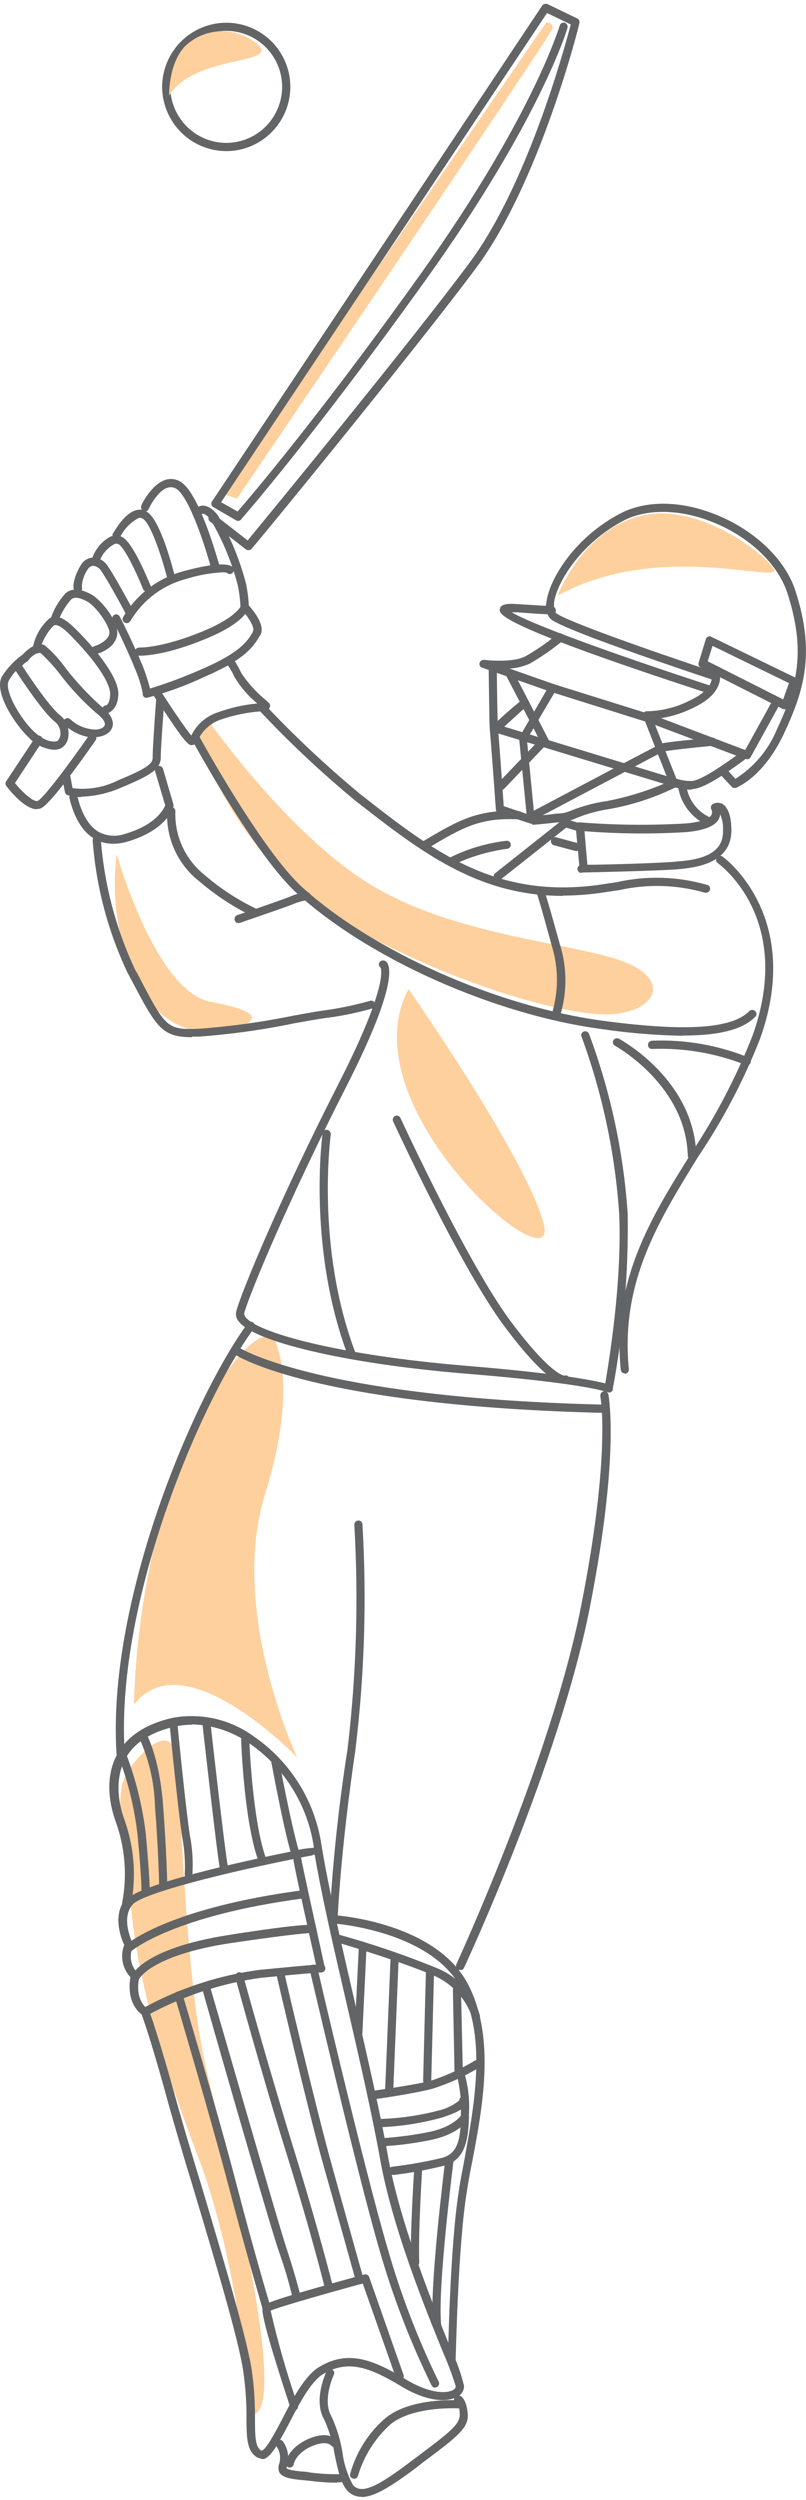 <svg width="168" height="521" viewBox="0 0 168 521" fill="none" xmlns="http://www.w3.org/2000/svg">
<path d="M43.521 150.304C43.521 150.304 58.627 171.87 75.022 182.946C91.418 194.023 114.318 195.902 127.249 199.5C140.18 203.098 137.642 210.334 128.095 211.324C118.548 212.315 90.854 204.007 69.866 191.112C48.879 178.217 40.883 153.275 40.883 153.275L43.521 150.304Z" fill="#FED09D"/>
<path d="M116.272 124.069C116.361 123.777 116.476 123.493 116.614 123.22C117.964 120.209 122.939 110.406 133.11 107.616C145.195 104.221 159.878 115.701 161.308 118.693C162.738 121.684 137.138 112.629 116.373 124.069" fill="#FED09D"/>
<path d="M113.915 4.615C114.56 4.817 115.184 4.817 115.184 5.889C115.184 6.96 49.382 103.937 49.382 103.937L46.341 102.826L113.915 4.615Z" fill="#FED09D"/>
<path d="M24.327 178.015C24.327 178.015 32.383 206.655 43.884 208.777C55.385 210.9 53.955 213.042 47.912 214.578C41.87 216.114 32.746 214.821 27.469 202.451C24.348 194.733 23.266 186.336 24.327 178.075" fill="#FED09D"/>
<path d="M85.154 206.13C85.154 206.13 109.948 241.582 113.352 255.185C116.755 268.787 72.001 230.607 85.154 206.13Z" fill="#FED09D"/>
<path d="M27.952 355.234C27.952 355.234 27.952 326.25 39.009 301.248C50.067 276.246 56.754 278.267 56.754 278.267C56.754 278.267 62.796 287.059 55.223 311.475C47.65 335.892 61.93 366.23 61.93 366.23C61.93 366.23 38.325 341.652 27.952 355.234Z" fill="#FED09D"/>
<path d="M52.364 503.247C52.364 503.247 49.906 471.999 41.286 449.442C32.665 426.886 28.717 412.091 27.187 396.406C25.656 380.721 23.521 373.728 26.784 368.958C30.047 364.188 35.525 359.519 36.633 365.663C37.741 371.808 38.325 411.646 43.078 431.595C47.832 451.545 60.601 503.065 52.444 503.247" fill="#FED09D"/>
<path d="M51.779 114.65C51.592 114.65 51.41 114.594 51.255 114.488L43.763 108.687C43.591 108.545 43.48 108.341 43.454 108.119C43.428 107.897 43.488 107.674 43.622 107.495C43.689 107.406 43.773 107.331 43.87 107.274C43.966 107.218 44.072 107.181 44.182 107.166C44.293 107.151 44.405 107.158 44.513 107.187C44.621 107.215 44.722 107.265 44.81 107.333L51.618 112.629C55.928 107.394 85.576 71.315 97.802 54.842C109.887 38.673 117.722 9.85 118.971 5.1L114.016 2.715L46.079 104.665L50.107 106.929C50.203 106.987 50.286 107.063 50.352 107.154C50.418 107.244 50.466 107.347 50.492 107.456C50.518 107.565 50.523 107.678 50.505 107.789C50.487 107.9 50.448 108.006 50.389 108.101C50.279 108.301 50.094 108.449 49.876 108.514C49.657 108.578 49.422 108.553 49.221 108.445L44.488 105.696C44.379 105.64 44.285 105.56 44.211 105.462C44.138 105.364 44.088 105.25 44.065 105.13C44.04 105.023 44.038 104.912 44.059 104.804C44.08 104.696 44.123 104.594 44.186 104.503L113.029 1.139C113.156 0.981 113.331 0.869 113.527 0.818C113.722 0.767 113.929 0.78 114.117 0.856L120.32 3.847C120.498 3.934 120.639 4.081 120.72 4.262C120.801 4.443 120.816 4.647 120.763 4.838C120.763 5.141 112.526 38.026 99.232 55.853C85.939 73.68 52.907 113.963 52.444 114.367C52.364 114.459 52.264 114.532 52.153 114.581C52.042 114.63 51.921 114.653 51.799 114.65" fill="#636466"/>
<path d="M49.604 108.566C49.403 108.548 49.216 108.454 49.08 108.304C48.998 108.228 48.932 108.136 48.887 108.033C48.842 107.93 48.819 107.819 48.819 107.707C48.819 107.595 48.842 107.484 48.887 107.382C48.932 107.279 48.998 107.187 49.08 107.111C49.201 106.97 63.804 90.477 87.45 57.41C111.096 24.343 116.574 5.505 116.675 5.323C116.705 5.215 116.756 5.115 116.825 5.027C116.894 4.939 116.98 4.866 117.077 4.812C117.175 4.757 117.282 4.723 117.392 4.71C117.503 4.697 117.615 4.706 117.722 4.737C117.929 4.811 118.102 4.959 118.206 5.153C118.31 5.348 118.339 5.574 118.286 5.788C118.286 5.99 112.506 25.171 88.739 58.339C64.972 91.507 50.47 108.021 50.269 108.202C50.184 108.296 50.082 108.37 49.967 108.423C49.853 108.475 49.73 108.503 49.604 108.506" fill="#636466"/>
<path d="M7.629 168.636C5.272 168.636 2.231 165.018 1.305 163.785C1.201 163.641 1.146 163.468 1.146 163.29C1.146 163.113 1.201 162.939 1.305 162.795L7.347 153.679C7.404 153.582 7.481 153.498 7.572 153.433C7.664 153.367 7.768 153.321 7.878 153.299C7.988 153.276 8.101 153.276 8.211 153.3C8.321 153.324 8.424 153.37 8.515 153.437C8.688 153.576 8.807 153.771 8.851 153.989C8.896 154.207 8.862 154.434 8.757 154.629L3.117 163.199C4.99 165.483 7.146 167.242 7.871 166.898C8.978 166.433 14.135 159.622 18.526 153.295C18.669 153.115 18.874 152.994 19.101 152.956C19.328 152.919 19.561 152.968 19.754 153.093C19.93 153.236 20.046 153.442 20.076 153.667C20.105 153.893 20.048 154.122 19.915 154.306C17.76 157.398 10.55 167.626 8.515 168.454C8.27 168.544 8.011 168.592 7.75 168.596" fill="#636466"/>
<path d="M3.299 139.834C2.73 140.447 2.237 141.125 1.828 141.855C0.781 143.877 4.346 149.94 7.085 152.467C9.502 154.71 11.375 154.71 12.02 154.387C12.387 153.983 12.595 153.458 12.604 152.911C12.616 152.419 12.511 151.932 12.297 151.489C12.083 151.046 11.767 150.66 11.375 150.365C8.979 148.465 4.346 141.451 3.319 139.875M11.214 156.246C9.217 156.091 7.353 155.18 5.998 153.7C3.178 151.072 -1.374 144.2 0.398 141.006C1.551 139.169 3.057 137.582 4.829 136.337C4.924 136.276 5.03 136.234 5.14 136.215C5.251 136.196 5.365 136.2 5.474 136.226C5.584 136.253 5.687 136.301 5.777 136.369C5.867 136.437 5.942 136.522 5.998 136.62C6.11 136.811 6.148 137.037 6.103 137.254C6.058 137.47 5.934 137.663 5.756 137.793C5.338 138.048 4.952 138.354 4.608 138.702C4.95 139.288 10.107 147.151 12.463 149.01C13.112 149.507 13.619 150.167 13.934 150.922C14.248 151.678 14.359 152.503 14.256 153.316C14.239 153.832 14.098 154.337 13.846 154.787C13.594 155.238 13.237 155.62 12.805 155.903C12.312 156.148 11.765 156.266 11.214 156.246Z" fill="#636466"/>
<path d="M19.512 153.72C17.251 153.577 15.112 152.639 13.47 151.072C13.388 150.998 13.323 150.908 13.278 150.807C13.233 150.706 13.21 150.596 13.21 150.486C13.21 150.375 13.233 150.266 13.278 150.165C13.323 150.064 13.388 149.974 13.47 149.9C13.628 149.743 13.842 149.655 14.064 149.655C14.287 149.655 14.5 149.743 14.658 149.9C16.068 151.207 17.896 151.967 19.815 152.042C20.922 152.042 21.668 151.618 21.829 151.112C21.99 150.607 21.527 149.698 19.996 148.545C17.213 146.119 14.689 143.41 12.463 140.461C11.249 138.884 9.902 137.417 8.435 136.075C7.79 135.792 6.421 136.903 5.937 137.55C5.788 137.727 5.577 137.838 5.347 137.861C5.118 137.883 4.889 137.815 4.709 137.671C4.551 137.509 4.463 137.292 4.463 137.065C4.463 136.839 4.551 136.621 4.709 136.459C4.93 136.176 7.226 133.609 9.26 134.437C10.953 135.848 12.45 137.479 13.712 139.288C15.888 142.079 18.3 144.676 20.922 147.05C23.601 149.071 23.682 150.648 23.44 151.456C23.098 152.689 21.808 153.477 19.915 153.639L19.512 153.72Z" fill="#636466"/>
<path d="M22.212 148.687C21.995 148.693 21.784 148.618 21.62 148.476C21.456 148.334 21.351 148.135 21.325 147.919C21.311 147.808 21.32 147.696 21.35 147.589C21.38 147.482 21.432 147.382 21.501 147.295C21.571 147.208 21.657 147.137 21.755 147.084C21.853 147.031 21.96 146.999 22.071 146.989C22.332 146.989 22.917 146.363 22.957 144.746C23.078 142.724 20.641 138.803 16.532 134.336L16.008 133.791C13.994 131.588 12.181 129.849 11.194 130.355C9.843 131.732 8.871 133.439 8.374 135.307C8.399 135.413 8.399 135.523 8.375 135.63C8.35 135.736 8.303 135.836 8.235 135.921C8.167 136.007 8.081 136.076 7.983 136.123C7.886 136.171 7.778 136.196 7.67 136.196C7.559 136.207 7.448 136.196 7.343 136.163C7.237 136.13 7.139 136.076 7.054 136.005C6.97 135.933 6.9 135.845 6.85 135.746C6.8 135.647 6.771 135.539 6.763 135.428C7.131 132.86 8.412 130.513 10.368 128.818C12.544 127.767 14.538 129.789 17.237 132.598L17.76 133.164C20.459 136.075 24.85 141.451 24.669 144.806C24.488 148.161 22.393 148.667 22.272 148.687H22.212Z" fill="#636466"/>
<path d="M19.895 136.317C19.712 136.312 19.536 136.248 19.391 136.135C19.246 136.023 19.141 135.867 19.09 135.691C19.063 135.579 19.058 135.463 19.076 135.35C19.094 135.237 19.134 135.128 19.194 135.03C19.254 134.933 19.332 134.848 19.425 134.781C19.518 134.714 19.623 134.666 19.734 134.639C20.439 134.437 22.373 133.609 22.776 132.174C23.178 130.739 19.956 126.272 18.143 125.342C15.988 124.19 15.223 124.574 14.8 124.958C13.641 126.292 12.733 127.826 12.121 129.485C12.105 129.709 12.004 129.918 11.839 130.068C11.674 130.219 11.458 130.3 11.235 130.294C11.008 130.283 10.795 130.184 10.641 130.018C10.487 129.852 10.403 129.632 10.409 129.405C11.041 127.269 12.15 125.306 13.652 123.664C15.243 122.209 17.398 123.038 18.908 123.806C21.144 124.978 25.072 129.869 24.367 132.618C23.662 135.367 20.338 136.256 20.097 136.277C20.018 136.301 19.934 136.301 19.855 136.277" fill="#636466"/>
<path d="M28.838 136.641C29.12 137.348 29.402 138.055 29.704 138.662C30.32 140.24 30.845 141.853 31.275 143.493C34.949 142.358 38.554 141.008 42.071 139.45C50.127 135.974 51.557 133.589 52.605 131.871L52.706 131.608C53.129 131.042 52.242 129.384 51.135 127.949C50.127 129.203 47.751 131.244 42.111 133.447C33.571 136.883 29.12 136.641 28.939 136.641H28.838ZM30.57 145.453C30.363 145.443 30.165 145.365 30.006 145.231C29.906 145.146 29.83 145.035 29.788 144.911C29.745 144.786 29.737 144.652 29.765 144.523C29.415 142.749 28.868 141.02 28.133 139.369C26.3 134.761 23.5 129.263 23.5 129.263C23.448 129.165 23.414 129.057 23.403 128.946C23.391 128.835 23.402 128.723 23.433 128.616C23.465 128.509 23.518 128.409 23.588 128.323C23.658 128.236 23.745 128.164 23.843 128.111C23.943 128.063 24.052 128.036 24.163 128.03C24.275 128.024 24.386 128.041 24.491 128.078C24.595 128.116 24.692 128.174 24.774 128.249C24.856 128.324 24.923 128.414 24.971 128.515C24.971 128.515 26.663 131.749 28.234 135.347C28.334 135.223 28.459 135.123 28.602 135.053C28.745 134.983 28.901 134.946 29.06 134.943C29.06 134.943 33.35 135.125 41.527 131.871C49.261 128.798 50.208 126.292 50.208 126.272C50.235 126.129 50.306 125.997 50.411 125.896C50.515 125.795 50.648 125.728 50.792 125.706C50.935 125.663 51.087 125.66 51.232 125.695C51.377 125.731 51.51 125.804 51.618 125.908C52.303 126.636 55.646 130.355 54.176 132.497L53.995 132.76C52.887 134.599 51.255 137.328 42.756 140.986C38.872 142.833 34.827 144.315 30.671 145.413H30.49" fill="#636466"/>
<path d="M16.934 166.11C15.965 166.149 14.996 166.012 14.074 165.706C13.935 165.655 13.812 165.568 13.716 165.455C13.621 165.341 13.557 165.205 13.531 165.059L13.007 162.269C12.977 162.045 13.033 161.818 13.164 161.634C13.295 161.45 13.491 161.323 13.712 161.279C13.822 161.256 13.936 161.255 14.046 161.278C14.156 161.3 14.261 161.345 14.353 161.409C14.445 161.473 14.524 161.556 14.583 161.652C14.643 161.748 14.682 161.855 14.699 161.966L15.122 164.25C18.398 164.668 21.723 164.091 24.669 162.593C31.859 159.642 31.859 158.793 31.819 157.621C31.819 155.781 32.504 146.019 32.584 145.493C32.592 145.387 32.62 145.283 32.668 145.188C32.716 145.093 32.782 145.008 32.862 144.939C32.943 144.869 33.036 144.816 33.137 144.783C33.238 144.75 33.344 144.737 33.45 144.746C33.678 144.761 33.892 144.864 34.045 145.034C34.199 145.203 34.282 145.426 34.276 145.655C34.276 145.655 33.511 155.761 33.511 157.52C33.611 160.066 32.101 161.299 25.313 164.109C22.672 165.291 19.826 165.944 16.934 166.029" fill="#636466"/>
<path d="M23.621 175.832C22.266 175.865 20.928 175.522 19.754 174.841C16.129 172.82 14.88 167.969 14.477 166.373C14.432 166.156 14.469 165.931 14.581 165.74C14.693 165.549 14.871 165.407 15.081 165.342C15.191 165.312 15.306 165.304 15.419 165.319C15.532 165.335 15.64 165.373 15.738 165.431C15.836 165.49 15.921 165.568 15.988 165.66C16.055 165.752 16.103 165.857 16.129 165.968C16.471 167.343 17.579 171.628 20.56 173.366C21.392 173.808 22.306 174.074 23.245 174.148C24.184 174.221 25.128 174.099 26.018 173.79C32.463 171.931 34.075 168.677 34.437 167.848L32.322 160.713C32.292 160.603 32.283 160.488 32.297 160.374C32.311 160.261 32.347 160.151 32.403 160.052C32.459 159.952 32.534 159.865 32.624 159.794C32.714 159.724 32.817 159.672 32.927 159.642C33.14 159.584 33.368 159.611 33.562 159.716C33.757 159.821 33.904 159.997 33.974 160.208L36.149 167.626C36.171 167.78 36.171 167.936 36.149 168.091C36.149 168.293 34.8 173.022 26.441 175.428C25.513 175.702 24.549 175.838 23.581 175.832" fill="#636466"/>
<path d="M27.106 128.637C26.956 128.635 26.809 128.595 26.679 128.521C26.548 128.447 26.439 128.341 26.361 128.212C26.361 128.111 22.554 121.057 21.204 119.157C21.031 118.825 20.782 118.538 20.478 118.32C20.173 118.103 19.822 117.96 19.452 117.904C19.212 117.926 18.981 118.006 18.777 118.136C18.574 118.266 18.405 118.443 18.284 118.652C17.537 119.73 17.11 120.999 17.055 122.311C17.139 122.51 17.145 122.734 17.07 122.936C16.995 123.139 16.846 123.306 16.652 123.402C16.438 123.495 16.196 123.503 15.975 123.424C15.755 123.345 15.572 123.186 15.464 122.978C14.941 121.967 15.827 119.36 16.874 117.722C17.142 117.271 17.518 116.894 17.969 116.626C18.419 116.358 18.929 116.206 19.452 116.186C20.106 116.23 20.738 116.438 21.291 116.791C21.843 117.145 22.298 117.632 22.614 118.207C24.024 120.229 27.71 127.101 27.891 127.404C27.988 127.61 28.004 127.844 27.937 128.061C27.87 128.278 27.724 128.462 27.529 128.576C27.389 128.603 27.246 128.603 27.106 128.576" fill="#636466"/>
<path d="M30.57 123.281C30.403 123.278 30.24 123.225 30.103 123.128C29.966 123.03 29.862 122.893 29.805 122.735C28.194 118.693 25.777 113.882 24.669 113.397C24.499 113.325 24.313 113.298 24.129 113.319C23.946 113.34 23.771 113.409 23.622 113.518C22.415 114.213 21.467 115.285 20.923 116.57C20.87 116.791 20.738 116.985 20.553 117.116C20.367 117.246 20.14 117.304 19.916 117.278C19.709 117.243 19.523 117.133 19.393 116.969C19.263 116.805 19.198 116.598 19.211 116.388C19.805 114.591 21.01 113.06 22.614 112.063C23.022 111.803 23.487 111.649 23.969 111.613C24.45 111.578 24.933 111.663 25.374 111.861C27.65 112.872 30.752 120.592 31.416 122.129C31.498 122.333 31.497 122.561 31.414 122.764C31.332 122.968 31.174 123.131 30.973 123.22C30.847 123.248 30.716 123.248 30.59 123.22" fill="#636466"/>
<path d="M35.626 120.896C35.435 120.9 35.248 120.838 35.098 120.72C34.947 120.603 34.842 120.436 34.8 120.249C33.733 116.206 31.517 109.253 29.805 108.122C29.673 108.025 29.521 107.961 29.36 107.933C29.2 107.905 29.035 107.914 28.879 107.96C27.081 108.923 25.661 110.469 24.85 112.346L24.065 112.002L23.36 111.537C24.528 109.415 26.421 106.767 28.476 106.303C28.852 106.203 29.245 106.188 29.628 106.258C30.011 106.327 30.374 106.481 30.691 106.707C33.511 108.546 36.089 118.672 36.371 119.824C36.398 119.933 36.402 120.047 36.384 120.157C36.365 120.268 36.325 120.374 36.265 120.468C36.204 120.563 36.126 120.644 36.033 120.707C35.941 120.77 35.836 120.814 35.727 120.835C35.675 120.854 35.618 120.854 35.566 120.835" fill="#636466"/>
<path d="M44.871 119.178C44.687 119.178 44.507 119.119 44.359 119.01C44.21 118.901 44.1 118.747 44.045 118.571C42.977 114.529 39.593 103.796 36.794 101.896C36.535 101.725 36.244 101.612 35.938 101.563C35.633 101.514 35.32 101.531 35.021 101.613C33.148 102.099 31.456 105.029 30.993 106.08C30.95 106.185 30.886 106.279 30.804 106.358C30.723 106.437 30.627 106.498 30.521 106.538C30.415 106.577 30.302 106.595 30.19 106.589C30.077 106.584 29.966 106.555 29.865 106.505C29.671 106.394 29.523 106.216 29.449 106.004C29.375 105.793 29.38 105.561 29.462 105.353C29.462 105.171 31.638 100.785 34.639 99.956C35.17 99.808 35.727 99.78 36.271 99.875C36.814 99.969 37.33 100.183 37.781 100.502C41.648 103.049 45.334 116.57 45.837 118.127C45.893 118.341 45.864 118.569 45.754 118.761C45.645 118.954 45.465 119.096 45.253 119.157H45.012" fill="#636466"/>
<path d="M26.361 129.849C26.212 129.845 26.067 129.803 25.938 129.728C25.841 129.671 25.757 129.594 25.692 129.502C25.627 129.411 25.581 129.306 25.558 129.196C25.535 129.085 25.536 128.971 25.56 128.861C25.583 128.751 25.63 128.647 25.696 128.556L25.817 128.354C28.595 123.775 33.024 120.446 38.184 119.056C46.079 116.894 48.013 117.702 48.476 118.187C48.556 118.264 48.619 118.357 48.663 118.459C48.706 118.562 48.728 118.672 48.728 118.783C48.728 118.895 48.706 119.005 48.663 119.107C48.619 119.21 48.556 119.302 48.476 119.38C48.402 119.462 48.312 119.528 48.212 119.573C48.111 119.618 48.002 119.641 47.892 119.641C47.782 119.641 47.673 119.618 47.572 119.573C47.471 119.528 47.381 119.462 47.308 119.38C46.987 119.289 46.653 119.254 46.321 119.279C43.692 119.425 41.093 119.907 38.587 120.714C33.869 121.997 29.824 125.051 27.287 129.243L27.106 129.506C27.022 129.614 26.915 129.703 26.793 129.765C26.672 129.828 26.538 129.864 26.401 129.87" fill="#636466"/>
<path d="M51.014 127.384C50.9 127.386 50.787 127.367 50.681 127.325C50.575 127.284 50.477 127.222 50.395 127.144C50.313 127.065 50.247 126.97 50.201 126.866C50.155 126.762 50.13 126.649 50.127 126.535C50.061 125 49.873 123.472 49.563 121.967C48.328 117.225 46.451 112.676 43.984 108.445C43.038 107.131 42.353 107.01 42.172 107.071C42.08 107.127 41.978 107.165 41.871 107.18C41.764 107.196 41.656 107.189 41.552 107.161C41.448 107.132 41.351 107.083 41.267 107.015C41.183 106.947 41.114 106.863 41.064 106.768C40.96 106.562 40.937 106.325 41.001 106.104C41.064 105.882 41.209 105.693 41.406 105.575C41.587 105.474 43.279 104.625 45.434 107.434C48.028 111.9 50 116.701 51.295 121.704C51.62 123.296 51.815 124.912 51.88 126.535C51.882 126.645 51.863 126.755 51.823 126.858C51.782 126.961 51.722 127.055 51.645 127.134C51.568 127.213 51.476 127.276 51.375 127.319C51.273 127.362 51.164 127.384 51.054 127.384" fill="#636466"/>
<path d="M40.037 155.317C39.231 155.317 38.526 154.71 33.712 147.434C33.007 146.403 32.322 145.413 32.081 145.069C31.975 144.946 31.9 144.799 31.861 144.641C31.823 144.483 31.822 144.318 31.859 144.16C31.937 143.941 32.095 143.761 32.301 143.656C32.507 143.551 32.745 143.529 32.967 143.594C33.309 143.755 33.309 143.755 35.122 146.524C36.351 148.404 38.808 152.002 39.876 153.296C40.417 152.158 41.184 151.142 42.129 150.312C43.074 149.481 44.179 148.853 45.374 148.465C48.036 147.491 50.811 146.866 53.632 146.605C51.75 145.068 50.149 143.215 48.899 141.128C48.437 140.104 47.863 139.134 47.187 138.238C47.034 138.114 46.933 137.938 46.903 137.743C46.873 137.549 46.917 137.35 47.026 137.187C47.125 136.991 47.297 136.843 47.505 136.775C47.712 136.707 47.938 136.724 48.133 136.823C48.295 136.823 48.718 137.106 50.349 140.34C51.747 142.436 53.451 144.31 55.404 145.898C55.908 146.343 56.029 146.484 56.15 146.605C56.251 146.747 56.306 146.916 56.306 147.09C56.306 147.265 56.251 147.434 56.15 147.576C55.908 148.04 55.505 148.101 54.136 148.263C51.391 148.485 48.685 149.048 46.079 149.94C45.07 150.271 44.136 150.798 43.331 151.492C42.525 152.185 41.864 153.032 41.386 153.983C41.104 154.589 40.802 155.216 40.037 155.276" fill="#636466"/>
<path d="M53.008 190.991H52.706C48.66 189.024 44.883 186.545 41.467 183.613C39.276 181.88 37.531 179.645 36.378 177.095C35.225 174.545 34.698 171.756 34.84 168.96C34.871 168.736 34.986 168.533 35.163 168.394C35.34 168.254 35.563 168.189 35.787 168.212C35.897 168.219 36.005 168.249 36.104 168.299C36.203 168.35 36.29 168.419 36.362 168.504C36.433 168.589 36.487 168.687 36.52 168.793C36.552 168.899 36.563 169.011 36.552 169.121C36.467 171.638 36.969 174.141 38.018 176.429C39.067 178.717 40.635 180.727 42.595 182.3C45.874 185.141 49.518 187.527 53.431 189.394C53.633 189.487 53.793 189.653 53.879 189.859C53.965 190.065 53.97 190.296 53.894 190.506C53.827 190.671 53.713 190.813 53.566 190.913C53.419 191.014 53.246 191.069 53.068 191.072" fill="#636466"/>
<path d="M49.724 192.386C49.546 192.386 49.371 192.329 49.227 192.224C49.082 192.119 48.974 191.97 48.919 191.8C48.856 191.587 48.873 191.359 48.965 191.158C49.058 190.958 49.221 190.797 49.422 190.708C49.563 190.708 58.003 187.818 60.379 186.888C61.497 186.378 62.685 186.044 63.904 185.898C64.13 185.898 64.348 185.986 64.51 186.145C64.671 186.304 64.765 186.52 64.77 186.747C64.765 186.974 64.671 187.19 64.51 187.348C64.348 187.507 64.13 187.596 63.904 187.596C62.892 187.771 61.904 188.07 60.963 188.485C58.526 189.415 50.309 192.204 50.027 192.325C49.927 192.348 49.824 192.348 49.724 192.325" fill="#636466"/>
<path d="M40.037 216.155C33.652 216.155 32.605 214.134 27.106 203.684L26.622 202.795C22.501 194.112 20.022 184.736 19.311 175.145C19.303 175.036 19.316 174.927 19.35 174.823C19.384 174.719 19.439 174.623 19.51 174.541C19.581 174.458 19.668 174.39 19.765 174.341C19.862 174.292 19.968 174.263 20.077 174.256C20.301 174.268 20.515 174.354 20.686 174.5C20.857 174.646 20.975 174.844 21.023 175.064C21.753 184.393 24.155 193.514 28.113 201.987L28.637 202.896C34.538 214.215 34.679 214.639 41.447 214.397C48.057 213.908 54.63 212.996 61.125 211.668C63.663 211.203 65.858 210.799 67.389 210.597C70.675 210.153 73.925 209.477 77.117 208.576C77.223 208.539 77.335 208.524 77.446 208.533C77.558 208.542 77.666 208.574 77.765 208.627C77.864 208.68 77.95 208.753 78.019 208.842C78.088 208.931 78.137 209.033 78.164 209.142C78.198 209.248 78.209 209.36 78.197 209.47C78.186 209.581 78.151 209.688 78.097 209.785C78.042 209.882 77.968 209.966 77.879 210.033C77.79 210.099 77.688 210.147 77.58 210.172C74.32 211.101 70.994 211.777 67.63 212.194C66.1 212.396 63.924 212.8 61.407 213.245C54.841 214.61 48.194 215.542 41.507 216.034H40.037" fill="#636466"/>
<path d="M88.658 176.883C88.51 176.883 88.364 176.847 88.234 176.776C88.104 176.705 87.993 176.603 87.913 176.479C87.854 176.383 87.815 176.277 87.797 176.167C87.78 176.056 87.784 175.943 87.81 175.834C87.837 175.725 87.884 175.622 87.95 175.532C88.016 175.441 88.099 175.365 88.195 175.307C95.506 171.001 99.534 168.596 108.175 169.041C108.399 169.061 108.607 169.167 108.757 169.336C108.907 169.505 108.987 169.724 108.981 169.95C108.973 170.065 108.943 170.176 108.892 170.279C108.841 170.381 108.771 170.473 108.685 170.548C108.599 170.623 108.499 170.68 108.39 170.716C108.282 170.753 108.168 170.767 108.054 170.759C99.998 170.334 96.332 172.517 89.081 176.822C88.954 176.899 88.806 176.934 88.658 176.923" fill="#636466"/>
<path d="M117.36 186.706C99.454 186.706 87.55 177.388 74.035 166.838C66.926 160.962 60.198 154.636 53.894 147.899C53.741 147.734 53.656 147.518 53.656 147.293C53.656 147.068 53.741 146.851 53.894 146.686C53.968 146.604 54.058 146.538 54.158 146.493C54.259 146.448 54.368 146.425 54.478 146.425C54.588 146.425 54.697 146.448 54.798 146.493C54.898 146.538 54.989 146.604 55.062 146.686C61.318 153.337 67.978 159.595 75.002 165.423C89.987 177.186 102.898 187.312 124.57 184.442L128.598 183.836C134.798 182.446 141.245 182.64 147.35 184.402C147.46 184.423 147.564 184.467 147.657 184.53C147.749 184.593 147.828 184.674 147.888 184.769C147.948 184.863 147.989 184.969 148.007 185.08C148.025 185.19 148.021 185.304 147.995 185.413C147.925 185.631 147.777 185.815 147.58 185.931C147.383 186.046 147.151 186.085 146.927 186.039C141.063 184.353 134.87 184.179 128.921 185.534C127.611 185.696 126.343 185.918 124.892 186.12C122.382 186.458 119.852 186.634 117.319 186.645" fill="#636466"/>
<path d="M142.375 215.852C136.732 215.761 131.101 215.302 125.517 214.477C103.14 211.506 76.956 199.864 61.91 186.181C53.25 178.318 40.762 155.539 40.238 154.589C40.18 154.491 40.142 154.382 40.125 154.269C40.109 154.156 40.115 154.041 40.143 153.93C40.171 153.819 40.221 153.715 40.289 153.624C40.357 153.532 40.443 153.455 40.541 153.397C40.747 153.297 40.984 153.281 41.202 153.352C41.419 153.424 41.601 153.577 41.709 153.781C41.83 154.003 54.579 177.227 63.018 184.927C77.883 198.348 103.664 209.788 125.739 212.739C142.899 215.023 152.607 214.397 156.172 210.718C156.338 210.553 156.563 210.46 156.797 210.46C157.031 210.46 157.255 210.553 157.421 210.718C157.503 210.794 157.569 210.886 157.614 210.988C157.659 211.091 157.683 211.202 157.683 211.314C157.683 211.426 157.659 211.537 157.614 211.64C157.569 211.743 157.503 211.835 157.421 211.91C154.843 214.518 150.029 215.811 142.375 215.811" fill="#636466"/>
<path d="M115.789 212.597C115.676 212.62 115.559 212.62 115.446 212.597C115.34 212.555 115.244 212.492 115.162 212.412C115.08 212.333 115.015 212.237 114.97 212.132C114.925 212.027 114.901 211.914 114.9 211.8C114.899 211.685 114.92 211.572 114.963 211.466C116.459 206.738 116.459 201.661 114.963 196.933C112.566 188.1 111.921 186.261 111.921 186.241C111.88 186.138 111.861 186.027 111.864 185.916C111.867 185.805 111.893 185.696 111.941 185.595C111.988 185.495 112.055 185.405 112.139 185.332C112.222 185.259 112.319 185.203 112.425 185.17C112.633 185.098 112.862 185.11 113.061 185.205C113.26 185.299 113.415 185.468 113.492 185.675C113.492 185.675 114.137 187.535 116.614 196.509C118.262 201.585 118.262 207.056 116.614 212.133C116.555 212.284 116.453 212.414 116.32 212.508C116.188 212.601 116.031 212.653 115.869 212.658" fill="#636466"/>
<path d="M103.784 183.553C103.659 183.553 103.536 183.524 103.424 183.467C103.312 183.411 103.215 183.33 103.14 183.229C102.983 183.07 102.896 182.856 102.896 182.633C102.896 182.41 102.983 182.196 103.14 182.037L117.239 170.86C117.345 170.775 117.47 170.717 117.604 170.693C117.737 170.668 117.875 170.677 118.004 170.718L120.582 171.486C120.791 171.556 120.965 171.704 121.067 171.901C121.168 172.097 121.19 172.325 121.126 172.537C121.091 172.646 121.036 172.747 120.963 172.834C120.89 172.922 120.8 172.994 120.699 173.046C120.598 173.099 120.488 173.131 120.374 173.141C120.261 173.15 120.147 173.138 120.038 173.103L118.024 172.477L104.247 183.371C104.096 183.485 103.913 183.548 103.724 183.553" fill="#636466"/>
<path d="M120.119 177.328C120.045 177.333 119.971 177.333 119.897 177.328L115.446 176.156C115.231 176.09 115.05 175.945 114.937 175.75C114.825 175.554 114.791 175.324 114.842 175.105C114.872 174.994 114.924 174.891 114.994 174.801C115.064 174.711 115.151 174.635 115.25 174.579C115.349 174.523 115.458 174.487 115.572 174.473C115.685 174.459 115.799 174.468 115.909 174.498L120.36 175.691C120.568 175.765 120.74 175.913 120.844 176.107C120.948 176.301 120.977 176.528 120.924 176.742C120.879 176.922 120.775 177.081 120.629 177.195C120.483 177.308 120.304 177.369 120.119 177.368" fill="#636466"/>
<path d="M121.831 173.225L122.435 180.218C126.464 180.218 138.549 179.834 141.207 179.531C145.659 179.187 150.754 178.157 150.694 173.245C150.786 172.029 150.585 170.81 150.11 169.688C150.079 169.987 150.004 170.28 149.888 170.557C149.163 172.113 146.948 173.043 143.121 173.407C136.029 173.846 128.915 173.785 121.831 173.225ZM121.247 181.916C121.135 181.924 121.023 181.91 120.917 181.873C120.811 181.836 120.714 181.778 120.631 181.703C120.548 181.627 120.481 181.535 120.435 181.433C120.389 181.331 120.363 181.22 120.361 181.108C120.36 180.961 120.394 180.817 120.461 180.687C120.528 180.556 120.625 180.444 120.744 180.36L119.998 172.275C119.99 172.03 120.077 171.791 120.24 171.608C120.33 171.521 120.438 171.456 120.557 171.418C120.676 171.379 120.801 171.368 120.925 171.386C128.256 171.962 135.618 172.036 142.96 171.608C147.25 171.224 148.116 170.173 148.317 169.769C148.386 169.616 148.422 169.451 148.422 169.284C148.422 169.116 148.386 168.951 148.317 168.798C148.186 168.588 148.143 168.334 148.196 168.091C148.217 167.975 148.265 167.866 148.334 167.771C148.404 167.676 148.495 167.599 148.599 167.545C148.911 167.384 149.256 167.3 149.606 167.3C149.957 167.3 150.302 167.384 150.613 167.545C151.761 168.313 152.446 170.092 152.446 173.063C152.446 180.198 144.39 180.845 141.368 181.148C138.347 181.451 121.952 181.835 121.227 181.835" fill="#636466"/>
<path d="M93.814 180.481C93.669 180.484 93.526 180.444 93.404 180.364C93.282 180.285 93.186 180.171 93.13 180.036C93.072 179.944 93.033 179.841 93.016 179.733C92.999 179.626 93.004 179.516 93.03 179.41C93.056 179.304 93.104 179.205 93.169 179.118C93.235 179.031 93.317 178.959 93.412 178.904C97.19 176.968 101.283 175.723 105.496 175.226C105.605 175.206 105.717 175.207 105.824 175.231C105.932 175.255 106.034 175.3 106.125 175.364C106.215 175.428 106.291 175.51 106.349 175.604C106.407 175.699 106.446 175.804 106.463 175.913C106.48 176.025 106.475 176.139 106.448 176.248C106.42 176.358 106.371 176.461 106.304 176.551C106.236 176.641 106.151 176.717 106.054 176.774C105.957 176.831 105.85 176.868 105.738 176.883C101.739 177.423 97.85 178.596 94.217 180.36C94.097 180.454 93.946 180.497 93.794 180.481" fill="#636466"/>
<path d="M155.588 158.166H155.306L135.507 150.688L114.923 144.22L100.501 139.147C100.304 139.086 100.138 138.951 100.037 138.771C99.935 138.59 99.907 138.377 99.957 138.177C100.017 137.974 100.142 137.798 100.314 137.677C100.486 137.556 100.694 137.497 100.904 137.51C100.904 137.51 106.826 138.258 109.565 136.742C111.892 135.429 114.09 133.899 116.131 132.174C116.218 132.099 116.319 132.042 116.428 132.006C116.537 131.971 116.652 131.957 116.766 131.967C116.881 131.976 116.992 132.008 117.094 132.061C117.196 132.114 117.286 132.187 117.36 132.275C117.504 132.443 117.584 132.659 117.584 132.881C117.584 133.104 117.504 133.319 117.36 133.487C115.191 135.261 112.888 136.863 110.471 138.278C109.126 138.894 107.678 139.25 106.201 139.329L115.527 142.603L136.212 149.071L155.326 156.307L161.167 145.716C161.277 145.521 161.46 145.377 161.675 145.317C161.89 145.256 162.12 145.283 162.315 145.392C162.417 145.441 162.508 145.51 162.582 145.597C162.655 145.683 162.71 145.783 162.742 145.892C162.775 146.001 162.784 146.115 162.769 146.227C162.755 146.34 162.717 146.448 162.658 146.544L156.454 157.803C156.377 157.942 156.262 158.057 156.124 158.136C155.985 158.214 155.828 158.253 155.669 158.247" fill="#636466"/>
<path d="M110.975 171.688H110.733L103.965 169.465C103.797 169.425 103.646 169.33 103.536 169.195C103.427 169.059 103.365 168.891 103.361 168.717C102.898 162.189 102.133 152.265 102.072 151.739C102.012 151.214 101.891 142.664 101.851 139.006C101.845 138.784 101.926 138.569 102.077 138.406C102.227 138.244 102.435 138.147 102.656 138.136C102.888 138.131 103.113 138.217 103.282 138.375C103.451 138.534 103.552 138.753 103.563 138.985C103.563 143.695 103.724 150.951 103.784 151.497C103.845 152.042 104.771 164.311 104.993 168.01L111.035 170.031C111.398 170.031 112.505 170.031 116.03 169.546C117.034 169.565 118.031 169.365 118.951 168.96C121.377 167.981 123.914 167.302 126.504 166.939C130.939 166.084 135.263 164.728 139.394 162.896L134.057 149.354C134.002 149.226 133.983 149.085 134.001 148.946C134.019 148.808 134.073 148.677 134.157 148.566C134.238 148.445 134.35 148.349 134.482 148.289C134.613 148.228 134.759 148.205 134.903 148.222C138.102 148.162 141.242 147.344 144.067 145.837C148.881 143.493 148.377 141.007 148.337 140.906C148.295 140.683 148.341 140.454 148.465 140.265C148.589 140.076 148.782 139.944 149.002 139.895C149.218 139.838 149.448 139.867 149.643 139.977C149.838 140.086 149.984 140.267 150.049 140.481C150.049 140.643 150.975 144.362 144.812 147.353C142.091 148.76 139.121 149.619 136.071 149.88L141.267 162.997C141.325 163.183 141.323 163.383 141.262 163.568C141.2 163.753 141.083 163.914 140.925 164.028C136.468 166.231 131.721 167.783 126.826 168.636C124.381 169.009 121.992 169.688 119.716 170.658C118.612 171.145 117.418 171.393 116.211 171.385C113.15 171.729 111.236 171.891 110.914 171.891" fill="#636466"/>
<path d="M104.489 164.554C104.38 164.557 104.272 164.538 104.171 164.496C104.07 164.454 103.98 164.391 103.905 164.311C103.819 164.235 103.751 164.142 103.704 164.037C103.657 163.933 103.632 163.82 103.632 163.705C103.632 163.59 103.657 163.477 103.704 163.372C103.751 163.268 103.819 163.174 103.905 163.098L112.445 154.165L105.416 140.643C105.325 140.44 105.312 140.21 105.379 139.998C105.446 139.785 105.588 139.605 105.778 139.491C105.981 139.397 106.212 139.38 106.426 139.443C106.641 139.506 106.826 139.645 106.946 139.834L114.258 153.983C114.351 154.142 114.385 154.33 114.351 154.512C114.318 154.694 114.221 154.858 114.076 154.973L105.114 164.352C105.032 164.435 104.935 164.502 104.828 164.547C104.721 164.592 104.606 164.615 104.489 164.614" fill="#636466"/>
<path d="M102.999 153.033C102.883 153.033 102.767 153.01 102.66 152.965C102.553 152.92 102.456 152.854 102.375 152.77C102.295 152.693 102.231 152.6 102.188 152.498C102.145 152.395 102.122 152.285 102.122 152.174C102.122 152.062 102.145 151.952 102.188 151.85C102.231 151.747 102.295 151.655 102.375 151.577C104.393 149.563 106.525 147.667 108.759 145.898C108.855 145.84 108.962 145.804 109.074 145.793C109.185 145.781 109.297 145.794 109.402 145.831C109.508 145.868 109.604 145.927 109.685 146.005C109.765 146.083 109.827 146.177 109.867 146.282C109.923 146.372 109.96 146.473 109.976 146.579C109.991 146.684 109.984 146.792 109.956 146.894C109.927 146.997 109.878 147.093 109.811 147.175C109.743 147.258 109.66 147.325 109.565 147.373C109.182 147.697 106.181 150.446 103.523 152.891C103.359 153.046 103.143 153.133 102.918 153.134" fill="#636466"/>
<path d="M144.127 164.553C142.751 164.614 141.378 164.379 140.099 163.866L104.106 152.931C103.999 152.899 103.898 152.846 103.812 152.774C103.725 152.703 103.653 152.614 103.6 152.515C103.548 152.415 103.516 152.306 103.506 152.193C103.496 152.081 103.508 151.968 103.542 151.86C103.608 151.65 103.75 151.473 103.941 151.364C104.132 151.255 104.356 151.223 104.57 151.274L140.744 162.29C140.835 162.26 140.934 162.26 141.026 162.29C142.038 162.625 143.101 162.782 144.168 162.755C146.182 162.755 152.003 158.51 153.936 157.136C154.54 156.711 154.963 156.408 155.084 156.347C155.179 156.297 155.282 156.267 155.389 156.259C155.495 156.251 155.602 156.266 155.703 156.302C155.803 156.338 155.895 156.395 155.973 156.469C156.05 156.543 156.111 156.632 156.152 156.731C156.208 156.826 156.244 156.931 156.258 157.041C156.273 157.15 156.264 157.261 156.234 157.367C156.204 157.473 156.153 157.572 156.083 157.657C156.013 157.742 155.927 157.813 155.829 157.863C155.524 158.055 155.234 158.272 154.963 158.51C150.935 161.461 146.544 164.452 144.168 164.452" fill="#636466"/>
<path d="M110.693 170.92C110.478 170.932 110.267 170.861 110.102 170.722C109.937 170.583 109.832 170.387 109.806 170.172L108.215 154.003C108.195 153.907 108.197 153.808 108.221 153.713C108.246 153.618 108.292 153.531 108.356 153.457L114.399 143.007C114.449 142.907 114.52 142.818 114.606 142.746C114.693 142.674 114.793 142.621 114.901 142.591C115.01 142.56 115.123 142.553 115.234 142.569C115.345 142.585 115.452 142.624 115.547 142.684C115.646 142.739 115.733 142.813 115.803 142.902C115.873 142.991 115.924 143.093 115.954 143.202C115.984 143.311 115.992 143.425 115.978 143.538C115.963 143.65 115.926 143.759 115.869 143.856L109.827 154.104L111.377 170.071C111.394 170.185 111.388 170.301 111.358 170.412C111.328 170.523 111.275 170.626 111.203 170.715C111.131 170.805 111.041 170.878 110.94 170.931C110.838 170.983 110.726 171.014 110.612 171.021L110.693 170.92Z" fill="#636466"/>
<path d="M111.297 170.759C111.14 170.765 110.985 170.726 110.85 170.648C110.714 170.569 110.604 170.453 110.531 170.314C110.473 170.217 110.435 170.109 110.42 169.997C110.405 169.884 110.415 169.77 110.447 169.661C110.479 169.553 110.534 169.452 110.607 169.366C110.681 169.28 110.772 169.21 110.874 169.162L128.759 159.703C129.646 159.258 137.098 155.317 137.863 154.973C138.629 154.629 146.826 153.902 148.397 153.72C148.51 153.706 148.624 153.715 148.734 153.746C148.843 153.777 148.945 153.83 149.033 153.902C149.122 153.974 149.195 154.063 149.248 154.163C149.301 154.264 149.334 154.374 149.344 154.488C149.367 154.71 149.301 154.932 149.162 155.106C149.022 155.28 148.82 155.392 148.599 155.418C144.067 155.842 139.032 156.428 138.427 156.59C137.823 156.752 131.902 159.986 129.605 161.198L111.68 170.658C111.558 170.71 111.429 170.744 111.297 170.759Z" fill="#636466"/>
<path d="M147.511 137.813L163.241 145.756L164.45 142.361L148.518 134.599L147.511 137.813ZM163.624 147.798C163.505 147.828 163.38 147.828 163.261 147.798L146.081 139.106C145.894 139.03 145.743 138.885 145.657 138.702C145.571 138.518 145.557 138.309 145.618 138.116L147.108 133.225C147.14 133.11 147.196 133.004 147.273 132.914C147.349 132.823 147.444 132.75 147.551 132.699C147.655 132.639 147.773 132.607 147.894 132.607C148.014 132.607 148.132 132.639 148.236 132.699L165.759 141.209C165.857 141.248 165.945 141.307 166.02 141.382C166.094 141.457 166.153 141.546 166.193 141.644C166.232 141.742 166.251 141.847 166.25 141.953C166.248 142.059 166.225 142.163 166.182 142.26L164.45 147.292C164.409 147.409 164.342 147.515 164.255 147.602C164.168 147.69 164.062 147.756 163.946 147.798H163.624Z" fill="#636466"/>
<path d="M147.995 144.422C147.894 144.438 147.793 144.438 147.692 144.422H147.41C103.563 130.112 104.006 127.97 104.187 126.918C104.368 125.867 105.758 125.726 108.014 125.908L115.023 126.332C115.246 126.343 115.456 126.439 115.61 126.601C115.763 126.763 115.849 126.978 115.849 127.201C115.856 127.317 115.837 127.433 115.794 127.541C115.751 127.649 115.685 127.746 115.6 127.825C115.516 127.904 115.415 127.964 115.304 127.999C115.194 128.035 115.077 128.045 114.963 128.03C114.963 128.03 112.949 128.03 107.873 127.606C107.349 127.606 106.946 127.606 106.664 127.606C110.471 129.91 126.322 135.792 147.934 142.846H148.236C148.442 142.915 148.614 143.06 148.718 143.251C148.823 143.442 148.852 143.665 148.8 143.876C148.742 144.045 148.634 144.192 148.49 144.297C148.346 144.402 148.173 144.46 147.995 144.463" fill="#636466"/>
<path d="M153.07 164.21C152.952 164.212 152.836 164.186 152.731 164.133C152.625 164.08 152.535 164.003 152.466 163.907L150.573 161.885C150.415 161.723 150.327 161.506 150.327 161.279C150.327 161.053 150.415 160.835 150.573 160.673C150.738 160.513 150.958 160.424 151.187 160.424C151.416 160.424 151.636 160.513 151.801 160.673L153.272 162.31C157.127 159.884 160.139 156.318 161.892 152.103C165.739 143.796 168.297 136.418 164.108 123.563C162.093 117.5 156.192 111.881 148.639 108.849C141.791 106.06 134.741 105.959 129.887 108.546C120.864 113.316 115.95 121.623 115.466 125.706C115.466 126.676 115.466 127.383 115.849 127.727C117.722 129.344 135.003 135.408 149.203 140.157V140.986L148.8 141.754C141.469 139.309 117.46 131.264 114.801 129.021C114.368 128.566 114.058 128.009 113.899 127.4C113.741 126.792 113.739 126.153 113.895 125.544C114.399 120.956 119.515 112.184 129.182 107.07C134.56 104.2 141.932 104.281 149.324 107.293C157.38 110.547 163.685 116.61 165.779 123.078C170.17 136.519 167.29 144.503 163.423 152.851C159.113 162.027 153.574 164.109 153.352 164.21C153.245 164.223 153.137 164.223 153.03 164.21" fill="#636466"/>
<path d="M130.189 286.21C129.984 286.205 129.788 286.124 129.639 285.982C129.49 285.84 129.399 285.648 129.384 285.442C127.571 266.847 135.567 253.931 144.127 240.248C149.217 232.582 153.484 224.398 156.857 215.832C165.518 191.577 150.25 180.359 149.606 179.874C149.516 179.812 149.44 179.732 149.382 179.639C149.325 179.546 149.287 179.442 149.272 179.334C149.257 179.225 149.265 179.115 149.294 179.01C149.324 178.905 149.375 178.807 149.445 178.722C149.505 178.628 149.584 178.548 149.677 178.486C149.77 178.425 149.875 178.383 149.985 178.364C150.094 178.345 150.207 178.349 150.315 178.376C150.423 178.403 150.525 178.452 150.613 178.52C150.794 178.621 167.572 190.829 158.448 216.418C155.042 225.121 150.685 233.418 145.457 241.157C137.219 254.598 129.303 267.17 131.076 285.361C131.088 285.586 131.017 285.809 130.876 285.984C130.734 286.16 130.533 286.276 130.31 286.311L130.189 286.21Z" fill="#636466"/>
<path d="M126.886 290.111C126.754 290.141 126.616 290.141 126.483 290.111C126.483 290.111 122.455 288.312 96.573 286.23C72.404 284.209 52.645 279.641 49.664 275.255C49.445 274.973 49.295 274.643 49.225 274.292C49.155 273.942 49.167 273.579 49.261 273.234C50.369 269.05 58.748 248.98 70.631 225.716C81.165 205.018 79.373 201.744 79.312 201.623C79.221 201.564 79.144 201.487 79.085 201.397C79.025 201.306 78.986 201.204 78.969 201.098C78.952 200.991 78.957 200.881 78.985 200.777C79.013 200.672 79.063 200.575 79.131 200.491C79.287 200.307 79.508 200.19 79.747 200.164C79.987 200.138 80.227 200.204 80.42 200.349C81.286 200.976 83.28 204.655 72.162 226.484C60.319 249.707 52.02 269.576 50.893 273.699C50.893 273.8 50.893 274.002 51.094 274.366C53.41 277.802 71.094 282.451 96.694 284.593C123.321 286.776 127.148 288.636 127.249 288.636C127.458 288.736 127.62 288.916 127.699 289.135C127.778 289.354 127.768 289.596 127.672 289.808C127.583 289.937 127.466 290.044 127.33 290.121C127.194 290.198 127.042 290.243 126.886 290.253" fill="#636466"/>
<path d="M126.887 290.111H126.645C126.535 290.09 126.432 290.046 126.34 289.983C126.248 289.92 126.171 289.838 126.112 289.743C126.053 289.648 126.015 289.542 125.999 289.431C125.983 289.321 125.991 289.208 126.02 289.1C126.02 288.898 129.767 269.212 129.062 252.981C128.21 240.368 125.572 227.941 121.227 216.074C121.178 215.974 121.15 215.865 121.146 215.754C121.143 215.643 121.162 215.532 121.204 215.429C121.246 215.326 121.309 215.233 121.389 215.156C121.47 215.079 121.565 215.02 121.67 214.983C121.774 214.94 121.886 214.919 121.999 214.921C122.111 214.923 122.222 214.947 122.325 214.992C122.429 215.037 122.522 215.102 122.599 215.184C122.677 215.266 122.738 215.362 122.778 215.468C127.255 227.495 129.969 240.111 130.834 252.921C131.026 265.156 129.986 277.378 127.732 289.404C127.698 289.602 127.594 289.78 127.438 289.907C127.283 290.033 127.087 290.099 126.887 290.091" fill="#636466"/>
<path d="M144.228 241.683C144.007 241.679 143.795 241.591 143.635 241.438C143.475 241.284 143.377 241.076 143.362 240.854C142.959 226.12 128.377 218.055 128.216 217.954C128.115 217.907 128.025 217.839 127.951 217.756C127.877 217.673 127.82 217.576 127.784 217.47C127.749 217.364 127.734 217.252 127.743 217.141C127.751 217.03 127.782 216.921 127.833 216.822C127.948 216.621 128.136 216.472 128.358 216.408C128.58 216.344 128.818 216.369 129.022 216.479C129.646 216.822 144.671 225.089 145.135 240.733C145.143 240.849 145.127 240.965 145.088 241.074C145.049 241.183 144.988 241.282 144.908 241.366C144.829 241.45 144.732 241.516 144.626 241.56C144.519 241.604 144.404 241.626 144.289 241.622" fill="#636466"/>
<path d="M155.709 221.916C155.595 221.93 155.48 221.93 155.366 221.916C149.183 219.483 142.567 218.354 135.93 218.601C135.817 218.609 135.704 218.594 135.598 218.556C135.492 218.518 135.395 218.458 135.313 218.38C135.232 218.302 135.167 218.207 135.124 218.103C135.081 217.998 135.061 217.885 135.064 217.772C135.063 217.55 135.145 217.335 135.294 217.17C135.443 217.006 135.649 216.903 135.869 216.883C142.754 216.602 149.62 217.794 156.011 220.38C156.112 220.421 156.203 220.483 156.28 220.561C156.357 220.639 156.418 220.731 156.459 220.832C156.501 220.934 156.521 221.043 156.52 221.152C156.52 221.262 156.497 221.37 156.454 221.471C156.39 221.627 156.281 221.76 156.141 221.854C156.001 221.948 155.837 221.997 155.668 221.996" fill="#636466"/>
<path d="M73.331 283.198C73.164 283.191 73.004 283.135 72.868 283.038C72.732 282.942 72.627 282.808 72.565 282.652C64.005 260.055 67.188 236.367 67.248 236.165C67.26 236.056 67.294 235.951 67.348 235.856C67.402 235.761 67.474 235.678 67.561 235.612C67.647 235.546 67.746 235.498 67.852 235.472C67.957 235.445 68.067 235.44 68.174 235.457C68.4 235.492 68.605 235.612 68.747 235.792C68.889 235.971 68.958 236.199 68.94 236.427C68.94 236.67 65.697 259.894 74.156 282.107C74.235 282.316 74.229 282.548 74.138 282.752C74.048 282.956 73.881 283.117 73.673 283.198C73.56 283.217 73.444 283.217 73.331 283.198Z" fill="#636466"/>
<path d="M117.641 288.332C116.413 288.332 113.009 286.978 105.133 276.407C95.888 264.017 82.072 233.962 81.93 233.679C81.847 233.474 81.844 233.245 81.923 233.039C82.001 232.832 82.155 232.663 82.353 232.567C82.554 232.476 82.782 232.468 82.989 232.544C83.196 232.619 83.365 232.772 83.461 232.971C83.622 233.295 97.339 263.128 106.483 275.416C114.842 286.594 117.601 286.695 117.641 286.695C117.742 286.65 117.852 286.629 117.962 286.632C118.072 286.635 118.181 286.663 118.279 286.713C118.377 286.764 118.463 286.835 118.53 286.923C118.598 287.011 118.645 287.112 118.668 287.22C118.733 287.448 118.709 287.692 118.6 287.903C118.492 288.113 118.307 288.274 118.084 288.352H117.641" fill="#636466"/>
<path d="M25.253 367.442C25.031 367.443 24.817 367.361 24.653 367.211C24.489 367.061 24.387 366.855 24.367 366.634C21.809 334.294 40.48 290.96 51.618 275.801C51.68 275.708 51.761 275.63 51.854 275.57C51.948 275.51 52.053 275.471 52.163 275.454C52.272 275.437 52.384 275.442 52.492 275.471C52.599 275.499 52.699 275.55 52.786 275.619C52.959 275.755 53.074 275.951 53.107 276.169C53.141 276.387 53.091 276.609 52.968 276.791C41.93 291.768 23.501 334.598 26.079 366.492C26.093 366.604 26.084 366.718 26.052 366.826C26.021 366.935 25.968 367.036 25.896 367.123C25.824 367.21 25.736 367.281 25.636 367.333C25.535 367.384 25.426 367.415 25.313 367.422" fill="#636466"/>
<path d="M69.524 400.57C69.41 400.57 69.297 400.547 69.193 400.501C69.089 400.456 68.995 400.389 68.917 400.306C68.84 400.222 68.78 400.124 68.742 400.016C68.705 399.908 68.689 399.794 68.698 399.68C69.359 387.895 70.61 376.15 72.444 364.491C74.282 348.993 74.754 333.362 73.854 317.781C73.849 317.667 73.866 317.553 73.904 317.445C73.943 317.338 74.002 317.239 74.079 317.154C74.156 317.07 74.248 317.001 74.351 316.953C74.454 316.904 74.566 316.877 74.68 316.871C74.788 316.866 74.897 316.882 74.999 316.919C75.101 316.955 75.195 317.012 75.276 317.085C75.356 317.158 75.421 317.247 75.468 317.345C75.514 317.444 75.541 317.551 75.546 317.66C76.467 333.357 75.975 349.105 74.076 364.713C70.913 386.239 70.39 399.62 70.39 399.741C70.379 399.964 70.284 400.175 70.122 400.329C69.961 400.484 69.746 400.57 69.524 400.57Z" fill="#636466"/>
<path d="M95.889 410.514C95.763 410.542 95.632 410.542 95.506 410.514C95.311 410.4 95.164 410.217 95.093 410.001C95.023 409.785 95.033 409.551 95.124 409.342C95.285 408.938 114.761 366.897 121.106 334.8C127.45 302.703 125.134 291.122 125.134 291C125.096 290.774 125.143 290.541 125.265 290.347C125.388 290.153 125.578 290.011 125.799 289.949C126.025 289.907 126.26 289.956 126.451 290.084C126.643 290.212 126.777 290.41 126.826 290.637C126.826 291.101 129.283 302.764 122.919 335.103C116.554 367.442 96.956 409.645 96.735 410.049C96.68 410.204 96.579 410.337 96.446 410.432C96.312 410.526 96.153 410.576 95.99 410.575" fill="#636466"/>
<path d="M94.176 492.636C94.067 492.642 93.958 492.624 93.856 492.585C93.754 492.545 93.662 492.484 93.586 492.405C93.51 492.327 93.451 492.233 93.414 492.129C93.377 492.026 93.362 491.916 93.371 491.807C93.371 491.524 93.774 468.098 95.647 456.537C95.929 454.516 96.352 452.494 96.755 450.332C98.769 439.134 101.488 425.208 96.271 414.698C90.229 402.389 69.705 400.853 69.463 400.853C69.352 400.848 69.242 400.82 69.142 400.771C69.042 400.722 68.953 400.652 68.881 400.566C68.809 400.481 68.756 400.381 68.724 400.274C68.693 400.167 68.683 400.054 68.698 399.943C68.694 399.831 68.715 399.719 68.758 399.615C68.801 399.511 68.866 399.418 68.948 399.341C69.03 399.265 69.127 399.207 69.233 399.171C69.34 399.135 69.452 399.123 69.564 399.135C70.47 399.135 91.296 400.752 97.762 413.93C103.26 424.945 100.581 439.195 98.406 450.615C97.943 452.818 97.58 454.9 97.298 456.8C95.425 468.199 95.022 491.585 94.962 491.847C94.959 491.953 94.936 492.058 94.893 492.155C94.85 492.252 94.788 492.34 94.712 492.413C94.635 492.486 94.545 492.544 94.446 492.582C94.347 492.62 94.242 492.638 94.136 492.636" fill="#636466"/>
<path d="M40.037 359.438C38.838 359.434 37.642 359.563 36.472 359.822C31.436 360.954 27.972 363.178 26.159 366.472C24.347 369.767 24.145 374.355 25.998 379.408C27.751 384.381 28.309 389.7 27.63 394.931C33.31 391.636 52.565 387.493 61.185 385.754C62.561 385.383 63.972 385.16 65.395 385.087V384.784C64.742 380.501 63.226 376.396 60.941 372.719C58.655 369.043 55.648 365.872 52.102 363.4C48.558 360.887 44.354 359.48 40.017 359.357M65.214 386.664C65.093 386.664 64.388 386.765 61.528 387.351C42.776 391.151 29.483 394.89 27.67 396.871C25.032 399.822 27.67 404.956 27.67 405.057C27.73 405.179 27.762 405.314 27.762 405.451C27.762 405.588 27.73 405.723 27.67 405.845C27.267 406.747 27.157 407.754 27.355 408.723C27.554 409.692 28.052 410.573 28.778 411.242C28.887 411.333 28.968 411.454 29.011 411.59C29.053 411.726 29.056 411.872 29.02 412.01C28.032 416.982 30.651 418.538 30.711 418.619C30.809 418.655 30.897 418.714 30.967 418.792C31.038 418.869 31.088 418.963 31.114 419.064C31.114 419.064 33.128 424.541 36.915 438.366C38.144 442.752 39.956 448.897 41.97 455.425C46.401 470.362 51.517 487.32 52.504 494.131C52.967 497.48 53.182 500.857 53.149 504.237C53.149 508.138 53.27 510.018 54.478 510.726C55.385 510.726 57.479 506.683 58.768 504.237C60.984 499.912 63.562 495.001 66.563 493.262C72.344 489.786 77.439 491.484 84.69 495.93C89.967 499.063 93.291 498.74 94.459 498.073C94.701 497.891 95.043 497.669 94.983 497.264C94.255 494.935 93.401 492.648 92.425 490.412C88.658 481.196 81.75 464.137 79.232 449.988C77.54 440.549 74.922 429.15 72.384 418.134C69.685 406.492 67.107 395.416 65.596 386.522C65.596 386.522 65.234 386.522 65.133 386.522M54.398 512.343C54.09 512.34 53.789 512.249 53.532 512.08C51.517 510.827 51.376 508.179 51.376 504.116C51.404 500.816 51.182 497.519 50.712 494.253C49.765 487.583 44.669 470.665 40.238 455.85C38.224 449.301 36.431 443.136 35.203 438.771C31.92 426.643 29.986 421.045 29.523 419.812C28.697 419.185 26.361 416.982 27.187 412.05C26.359 411.166 25.798 410.064 25.57 408.872C25.342 407.681 25.455 406.449 25.898 405.32C25.293 404.087 23.722 400.024 25.475 396.79C25.445 396.684 25.445 396.573 25.475 396.467C26.526 390.906 26.081 385.163 24.186 379.832C22.171 374.254 22.373 369.282 24.488 365.502C26.602 361.722 30.53 359.236 35.948 358.003C38.885 357.46 41.901 357.522 44.813 358.186C47.725 358.85 50.472 360.101 52.887 361.864C56.647 364.445 59.838 367.774 62.263 371.643C64.688 375.513 66.296 379.841 66.986 384.36C68.456 393.475 71.196 405.259 74.056 417.689C76.573 428.725 79.232 440.125 80.924 449.624C83.442 463.551 90.35 480.529 94.036 489.685C95.183 492.078 96.081 494.584 96.715 497.163C96.738 497.635 96.623 498.103 96.382 498.509C96.142 498.915 95.789 499.241 95.365 499.447C93.351 500.62 89.323 500.66 83.824 497.426C76.936 493.242 72.485 491.706 67.328 494.778C64.811 496.274 62.253 501.125 60.239 505.066C57.902 509.452 56.533 511.979 54.982 512.464H54.438" fill="#636466"/>
<path d="M27.106 406.634C26.874 406.621 26.653 406.528 26.482 406.371C26.333 406.204 26.251 405.988 26.251 405.765C26.251 405.541 26.333 405.325 26.482 405.158C26.844 404.835 35.424 397.639 62.958 393.94C63.072 393.923 63.188 393.929 63.299 393.958C63.411 393.986 63.516 394.037 63.608 394.106C63.7 394.176 63.777 394.263 63.834 394.363C63.892 394.463 63.93 394.574 63.945 394.688C63.965 394.801 63.961 394.916 63.933 395.027C63.906 395.138 63.855 395.242 63.785 395.331C63.714 395.421 63.626 395.495 63.525 395.548C63.424 395.601 63.313 395.631 63.199 395.638C36.25 399.216 27.71 406.391 27.589 406.452C27.435 406.574 27.242 406.638 27.046 406.634" fill="#636466"/>
<path d="M28.294 412.697C28.182 412.725 28.064 412.725 27.952 412.697C27.756 412.593 27.604 412.42 27.526 412.212C27.448 412.003 27.449 411.773 27.529 411.565C27.65 411.343 30.288 406.007 47.388 403.298C64.489 400.59 65.254 401.156 65.516 401.277C65.613 401.333 65.698 401.409 65.766 401.498C65.834 401.588 65.883 401.69 65.912 401.8C65.94 401.909 65.946 402.022 65.93 402.134C65.914 402.246 65.876 402.353 65.818 402.449C65.729 402.614 65.587 402.744 65.415 402.817C65.243 402.891 65.051 402.904 64.871 402.854C64.589 402.854 62.192 402.854 47.61 405.016C31.678 407.523 29.1 412.272 29.04 412.333C28.962 412.468 28.851 412.58 28.716 412.658C28.582 412.736 28.429 412.777 28.274 412.778" fill="#636466"/>
<path d="M30.53 419.953C30.375 419.949 30.224 419.906 30.091 419.828C29.957 419.751 29.845 419.641 29.764 419.509C29.658 419.305 29.636 419.067 29.704 418.847C29.772 418.627 29.924 418.444 30.127 418.336C37.585 414.276 45.723 411.625 54.136 410.514C65.737 409.382 66.885 409.362 66.945 409.362C67.059 409.359 67.172 409.379 67.278 409.42C67.385 409.462 67.481 409.523 67.564 409.602C67.646 409.681 67.712 409.775 67.758 409.88C67.804 409.984 67.829 410.097 67.832 410.211C67.821 410.44 67.723 410.656 67.558 410.814C67.393 410.972 67.174 411.06 66.945 411.06C66.945 411.06 65.737 411.06 54.297 412.192C46.145 413.33 38.26 415.917 31.013 419.832C30.888 419.915 30.74 419.958 30.59 419.953" fill="#636466"/>
<path d="M66.885 411.06C66.694 411.077 66.503 411.02 66.353 410.899C66.203 410.779 66.105 410.604 66.08 410.413C61.024 387.695 61.084 387.412 61.145 387.169C61.193 386.954 61.323 386.766 61.508 386.645C61.692 386.524 61.916 386.48 62.132 386.522C62.319 386.567 62.485 386.673 62.605 386.823C62.726 386.973 62.793 387.159 62.797 387.351C62.958 388.443 65.838 401.5 67.711 410.049C67.737 410.158 67.741 410.272 67.721 410.383C67.701 410.493 67.659 410.598 67.596 410.692C67.534 410.785 67.453 410.864 67.358 410.924C67.263 410.984 67.157 411.023 67.046 411.04H66.885" fill="#636466"/>
<path d="M54.579 388.139C54.403 388.138 54.232 388.083 54.088 387.982C53.944 387.881 53.834 387.739 53.773 387.573C50.853 379.206 50.269 363.177 50.269 362.49C50.263 362.378 50.28 362.266 50.319 362.161C50.358 362.055 50.419 361.959 50.496 361.878C50.573 361.797 50.666 361.732 50.769 361.688C50.872 361.644 50.982 361.621 51.094 361.621C51.312 361.638 51.517 361.73 51.674 361.881C51.832 362.032 51.933 362.233 51.96 362.45C51.96 362.591 52.544 378.862 55.344 387.007C55.385 387.115 55.405 387.229 55.4 387.344C55.396 387.459 55.369 387.572 55.32 387.676C55.271 387.78 55.201 387.873 55.115 387.949C55.03 388.025 54.929 388.083 54.821 388.119H54.579" fill="#636466"/>
<path d="M61.447 386.684C61.266 386.683 61.09 386.626 60.943 386.521C60.795 386.416 60.683 386.269 60.621 386.098C59.03 380.722 56.593 367.402 56.472 366.796C56.449 366.688 56.447 366.577 56.466 366.468C56.486 366.36 56.527 366.257 56.587 366.165C56.647 366.072 56.725 365.993 56.816 365.931C56.907 365.87 57.009 365.827 57.117 365.805C57.227 365.785 57.339 365.786 57.448 365.81C57.558 365.834 57.661 365.879 57.753 365.942C57.844 366.006 57.923 366.088 57.983 366.182C58.043 366.277 58.084 366.382 58.104 366.492C58.104 366.654 60.702 380.358 62.253 385.593C62.286 385.7 62.298 385.813 62.286 385.925C62.275 386.038 62.241 386.146 62.186 386.244C62.131 386.343 62.057 386.429 61.968 386.498C61.879 386.566 61.777 386.616 61.669 386.644C61.669 386.644 61.669 386.644 61.447 386.644" fill="#636466"/>
<path d="M46.683 389.938C46.483 389.927 46.292 389.856 46.133 389.733C45.975 389.61 45.858 389.442 45.797 389.251C45.172 385.835 42.353 360.651 42.232 359.62C42.203 359.393 42.266 359.163 42.405 358.981C42.545 358.799 42.751 358.68 42.977 358.65C43.092 358.636 43.207 358.646 43.318 358.678C43.428 358.711 43.531 358.766 43.62 358.839C43.708 358.913 43.781 359.004 43.833 359.107C43.886 359.21 43.916 359.323 43.924 359.438C43.924 359.661 46.844 385.573 47.489 388.928C47.525 389.152 47.474 389.382 47.347 389.57C47.219 389.758 47.025 389.89 46.804 389.938H46.683Z" fill="#636466"/>
<path d="M39.251 391.474C39.024 391.444 38.819 391.325 38.679 391.143C38.54 390.962 38.477 390.732 38.506 390.504C38.635 387.911 38.452 385.312 37.962 382.763C37.136 377.508 35.384 359.843 35.324 359.054C35.294 358.84 35.35 358.623 35.478 358.45C35.605 358.276 35.796 358.159 36.008 358.124C36.231 358.106 36.452 358.173 36.628 358.312C36.803 358.451 36.92 358.651 36.955 358.872C36.955 359.095 38.748 377.245 39.573 382.44C40.105 385.167 40.281 387.953 40.097 390.727C40.072 390.937 39.969 391.131 39.809 391.269C39.648 391.408 39.442 391.481 39.231 391.474" fill="#636466"/>
<path d="M33.994 393.677C33.775 393.677 33.565 393.59 33.41 393.435C33.255 393.279 33.168 393.068 33.168 392.849C33.168 392.748 33.068 386.361 32.302 376.335C32.16 371.401 31.022 366.547 28.959 362.066C28.851 361.865 28.823 361.631 28.878 361.41C28.934 361.19 29.071 360.998 29.261 360.873C29.457 360.769 29.683 360.74 29.899 360.792C30.114 360.845 30.302 360.974 30.429 361.156C30.55 361.399 33.229 366.088 33.994 376.214C34.76 386.34 34.86 392.748 34.86 392.828C34.866 392.938 34.849 393.048 34.811 393.15C34.773 393.253 34.715 393.347 34.639 393.426C34.564 393.506 34.473 393.569 34.373 393.612C34.272 393.655 34.164 393.678 34.055 393.677H33.994Z" fill="#636466"/>
<path d="M30.349 394.708C30.126 394.699 29.914 394.607 29.754 394.45C29.594 394.294 29.497 394.083 29.483 393.86C29.483 393.86 29.483 390.565 28.657 382.318C28.03 376.843 26.731 371.466 24.79 366.31C24.703 366.099 24.703 365.861 24.789 365.649C24.876 365.437 25.043 365.268 25.253 365.179C25.467 365.1 25.703 365.109 25.91 365.203C26.118 365.298 26.279 365.47 26.361 365.684C28.36 370.992 29.712 376.523 30.389 382.157C31.154 390.464 31.215 393.698 31.215 393.839C31.215 394.063 31.13 394.278 30.976 394.44C30.822 394.602 30.612 394.698 30.389 394.708" fill="#636466"/>
<path d="M61.266 502.358C61.09 502.365 60.916 502.307 60.779 502.196C60.642 502.084 60.55 501.926 60.521 501.751C53.955 481.721 54.478 480.953 54.942 480.529C55.405 480.104 55.687 479.538 75.889 474.02C76.1 473.949 76.33 473.965 76.53 474.063C76.73 474.161 76.883 474.335 76.956 474.546L84.106 494.92C84.148 495.027 84.167 495.141 84.162 495.256C84.158 495.371 84.131 495.484 84.082 495.588C84.033 495.692 83.963 495.785 83.878 495.861C83.792 495.937 83.692 495.995 83.583 496.031C83.477 496.066 83.365 496.079 83.254 496.071C83.143 496.062 83.035 496.031 82.936 495.981C82.837 495.93 82.749 495.86 82.676 495.775C82.604 495.69 82.549 495.592 82.515 495.485L75.607 475.88C68.698 477.76 58.386 480.69 56.412 481.539C57.936 488.207 59.825 494.786 62.072 501.246C62.113 501.348 62.132 501.457 62.129 501.567C62.125 501.676 62.099 501.784 62.051 501.883C62.004 501.982 61.937 502.07 61.853 502.141C61.77 502.213 61.673 502.266 61.568 502.297C61.469 502.326 61.365 502.326 61.266 502.297" fill="#636466"/>
<path d="M90.672 497.588C90.517 497.59 90.364 497.545 90.234 497.459C90.105 497.372 90.005 497.248 89.947 497.103C85.49 488.014 81.85 478.544 79.071 468.806C74.257 452.272 64.67 410.898 64.549 410.474C64.522 410.363 64.518 410.249 64.536 410.137C64.554 410.025 64.594 409.918 64.654 409.822C64.714 409.726 64.793 409.643 64.886 409.577C64.978 409.512 65.083 409.467 65.193 409.443C65.299 409.419 65.409 409.416 65.516 409.435C65.622 409.453 65.725 409.493 65.816 409.551C65.908 409.609 65.987 409.685 66.05 409.774C66.112 409.863 66.157 409.963 66.18 410.069C66.18 410.474 75.888 451.848 80.722 468.321C83.451 477.946 87.03 487.308 91.418 496.294C91.477 496.39 91.516 496.496 91.532 496.608C91.548 496.72 91.541 496.833 91.51 496.942C91.48 497.05 91.427 497.151 91.356 497.238C91.284 497.325 91.196 497.396 91.095 497.446C90.969 497.526 90.822 497.568 90.672 497.567" fill="#636466"/>
<path d="M74.962 475.941C74.78 475.932 74.605 475.867 74.46 475.755C74.316 475.643 74.21 475.489 74.156 475.314C74.156 475.314 70.632 462.601 67.369 451.059C64.106 439.518 57.62 411.545 57.58 411.282C57.531 411.063 57.568 410.833 57.685 410.64C57.801 410.448 57.987 410.309 58.204 410.251C58.417 410.212 58.637 410.251 58.822 410.363C59.008 410.475 59.146 410.651 59.211 410.858C59.211 411.161 65.777 438.993 68.98 450.554C72.182 462.115 75.788 474.97 75.788 474.97C75.818 475.078 75.828 475.19 75.815 475.301C75.802 475.413 75.768 475.52 75.713 475.618C75.659 475.715 75.586 475.801 75.499 475.871C75.411 475.94 75.311 475.991 75.204 476.021H74.962" fill="#636466"/>
<path d="M68.597 477.74C68.409 477.734 68.227 477.668 68.079 477.552C67.93 477.435 67.823 477.275 67.771 477.093C67.771 476.971 64.831 465.168 59.715 448.796C54.599 432.424 49.12 412.414 49.06 412.131C49.007 411.909 49.037 411.675 49.144 411.474C49.252 411.272 49.43 411.118 49.644 411.04C49.863 410.989 50.092 411.023 50.287 411.136C50.481 411.248 50.626 411.431 50.691 411.646C50.691 411.868 56.331 432.04 61.366 448.311C66.402 464.582 69.423 476.608 69.423 476.608C69.48 476.825 69.45 477.055 69.341 477.251C69.233 477.447 69.052 477.593 68.839 477.659H68.617" fill="#636466"/>
<path d="M61.87 479.68C61.675 479.677 61.487 479.611 61.334 479.49C61.181 479.369 61.072 479.202 61.024 479.013C60.252 475.721 59.297 472.476 58.164 469.291C56.15 463.591 42.574 416.133 42.051 414.112C41.994 413.9 42.021 413.675 42.126 413.483C42.231 413.291 42.406 413.147 42.614 413.081C42.72 413.041 42.833 413.024 42.946 413.031C43.058 413.038 43.168 413.07 43.267 413.124C43.367 413.177 43.453 413.252 43.522 413.342C43.59 413.433 43.638 413.537 43.662 413.647C43.863 414.112 57.902 463.106 59.775 468.725C61.648 474.344 62.655 478.589 62.716 478.629C62.74 478.851 62.688 479.075 62.566 479.263C62.445 479.451 62.263 479.591 62.051 479.66L61.87 479.68Z" fill="#636466"/>
<path d="M55.586 481.903C55.402 481.903 55.223 481.845 55.074 481.735C54.926 481.626 54.816 481.473 54.76 481.297C54.76 481.176 51.296 469.533 47.63 455.526C43.964 441.52 36.512 416.335 36.431 416.073C36.394 415.969 36.379 415.859 36.387 415.75C36.394 415.64 36.425 415.533 36.476 415.436C36.527 415.339 36.598 415.254 36.684 415.186C36.77 415.118 36.869 415.069 36.975 415.042C37.079 415.004 37.19 414.989 37.301 414.996C37.411 415.004 37.519 415.034 37.617 415.086C37.716 415.137 37.802 415.208 37.872 415.294C37.942 415.38 37.993 415.48 38.023 415.587C38.143 415.85 45.636 441.095 49.261 455.082C52.887 469.069 56.351 480.69 56.412 480.812C56.464 481.031 56.433 481.262 56.325 481.46C56.217 481.658 56.04 481.809 55.828 481.883H55.586" fill="#636466"/>
<path d="M99.212 421.025C99.117 421.036 99.02 421.028 98.928 421.001C98.836 420.975 98.75 420.93 98.675 420.87C98.6 420.81 98.537 420.736 98.491 420.651C98.445 420.566 98.416 420.474 98.406 420.378C97.761 418.476 96.73 416.728 95.378 415.246C94.026 413.764 92.383 412.58 90.551 411.768C83.804 408.837 71.276 405.057 70.692 404.936C70.581 404.942 70.47 404.925 70.366 404.884C70.263 404.843 70.17 404.78 70.093 404.699C70.016 404.618 69.958 404.521 69.922 404.416C69.887 404.31 69.874 404.198 69.886 404.087C69.906 403.855 70.013 403.638 70.184 403.481C70.356 403.324 70.58 403.237 70.813 403.238C77.738 405.159 84.544 407.487 91.196 410.211C93.294 411.082 95.174 412.41 96.7 414.098C98.225 415.786 99.359 417.793 100.018 419.974C100.051 420.084 100.06 420.2 100.045 420.314C100.029 420.429 99.99 420.538 99.929 420.636C99.868 420.733 99.786 420.817 99.691 420.88C99.595 420.944 99.487 420.986 99.373 421.004H99.212" fill="#636466"/>
<path d="M74.741 424.703C74.514 424.693 74.301 424.594 74.147 424.427C73.993 424.261 73.909 424.041 73.915 423.814L74.801 405.502C74.8 405.281 74.883 405.069 75.033 404.908C75.183 404.746 75.388 404.648 75.607 404.633C75.831 404.662 76.037 404.773 76.185 404.944C76.333 405.116 76.414 405.335 76.412 405.562L75.526 423.915C75.516 424.124 75.427 424.322 75.278 424.468C75.128 424.614 74.929 424.698 74.721 424.703" fill="#636466"/>
<path d="M81.105 436.406C80.992 436.401 80.88 436.373 80.777 436.324C80.674 436.276 80.581 436.207 80.504 436.123C80.428 436.038 80.368 435.94 80.33 435.832C80.291 435.725 80.274 435.61 80.279 435.496L81.387 408.473C81.407 408.251 81.51 408.045 81.674 407.896C81.838 407.746 82.052 407.663 82.273 407.664C82.494 407.675 82.702 407.772 82.853 407.934C83.004 408.097 83.085 408.312 83.079 408.533L81.971 435.577C81.962 435.794 81.871 435.999 81.719 436.152C81.566 436.306 81.362 436.396 81.146 436.406" fill="#636466"/>
<path d="M89.02 434.506C88.909 434.503 88.8 434.479 88.698 434.434C88.597 434.389 88.505 434.324 88.428 434.243C88.351 434.162 88.291 434.067 88.251 433.963C88.211 433.859 88.192 433.748 88.195 433.637L88.779 410.757C88.794 410.539 88.893 410.335 89.054 410.188C89.216 410.042 89.427 409.963 89.645 409.969C89.756 409.971 89.865 409.996 89.967 410.041C90.069 410.086 90.16 410.151 90.237 410.231C90.314 410.312 90.374 410.407 90.414 410.511C90.454 410.615 90.473 410.726 90.471 410.838L89.886 433.718C89.871 433.929 89.778 434.127 89.626 434.272C89.473 434.418 89.271 434.501 89.061 434.506" fill="#636466"/>
<path d="M95.647 432.909C95.415 432.914 95.191 432.829 95.021 432.67C94.852 432.511 94.751 432.292 94.741 432.06L94.398 414.597C94.403 414.363 94.498 414.139 94.663 413.974C94.829 413.808 95.051 413.713 95.284 413.707C95.394 413.701 95.503 413.719 95.605 413.759C95.707 413.798 95.799 413.859 95.875 413.938C95.951 414.017 96.01 414.111 96.047 414.214C96.084 414.317 96.099 414.427 96.09 414.536L96.473 432.02C96.469 432.244 96.382 432.459 96.23 432.623C96.077 432.787 95.87 432.889 95.647 432.909Z" fill="#636466"/>
<path d="M77.842 437.396C77.638 437.393 77.441 437.315 77.289 437.177C77.138 437.04 77.041 436.852 77.016 436.648C76.999 436.54 77.004 436.43 77.031 436.324C77.057 436.218 77.105 436.119 77.171 436.032C77.237 435.945 77.319 435.873 77.414 435.819C77.509 435.765 77.613 435.731 77.721 435.718C77.842 435.718 85.778 434.607 89.605 433.697C92.895 432.624 96.057 431.187 99.031 429.412C99.232 429.301 99.468 429.273 99.69 429.333C99.912 429.393 100.101 429.538 100.219 429.736C100.271 429.835 100.304 429.944 100.314 430.056C100.324 430.168 100.312 430.281 100.278 430.388C100.244 430.495 100.189 430.594 100.117 430.68C100.045 430.766 99.956 430.836 99.857 430.888C96.786 432.745 93.507 434.231 90.088 435.314C86.06 436.365 78.305 437.457 78.003 437.477L77.842 437.396Z" fill="#636466"/>
<path d="M79.071 443.298C78.958 443.301 78.846 443.281 78.741 443.239C78.636 443.198 78.54 443.136 78.46 443.057C78.379 442.977 78.315 442.883 78.271 442.779C78.227 442.674 78.205 442.562 78.205 442.449C78.2 442.341 78.216 442.233 78.252 442.132C78.289 442.03 78.346 441.937 78.419 441.858C78.492 441.779 78.581 441.715 78.679 441.671C78.777 441.627 78.883 441.603 78.99 441.6C83.284 441.489 87.55 440.872 91.7 439.761C93.171 439.383 94.544 438.694 95.728 437.74C95.729 437.589 95.771 437.442 95.849 437.314C95.927 437.186 96.038 437.082 96.171 437.012C96.269 436.958 96.377 436.924 96.489 436.914C96.601 436.904 96.713 436.918 96.82 436.954C96.926 436.99 97.023 437.048 97.106 437.124C97.188 437.2 97.254 437.293 97.299 437.396C97.42 437.715 97.42 438.067 97.299 438.386C97.077 438.973 96.231 439.983 92.123 441.297C87.835 442.496 83.419 443.175 78.97 443.318" fill="#636466"/>
<path d="M79.554 447.3C79.335 447.3 79.125 447.213 78.97 447.057C78.815 446.902 78.728 446.691 78.728 446.471C78.726 446.36 78.745 446.249 78.785 446.145C78.825 446.041 78.885 445.946 78.962 445.865C79.038 445.784 79.13 445.72 79.232 445.674C79.334 445.629 79.443 445.605 79.554 445.602C82.692 445.406 85.813 445.008 88.9 444.41C94.479 443.399 96.151 440.812 96.151 440.792C96.21 440.694 96.288 440.61 96.381 440.544C96.475 440.478 96.58 440.432 96.692 440.41C96.803 440.387 96.919 440.388 97.03 440.412C97.141 440.436 97.246 440.482 97.339 440.549C97.433 440.603 97.516 440.676 97.581 440.763C97.647 440.85 97.694 440.949 97.72 441.055C97.747 441.161 97.751 441.271 97.734 441.378C97.717 441.486 97.679 441.589 97.621 441.681C97.5 441.823 95.607 444.935 89.202 446.087C86.031 446.716 82.821 447.122 79.594 447.3H79.554Z" fill="#636466"/>
<path d="M81.87 453.242C81.668 453.251 81.469 453.186 81.31 453.06C81.151 452.934 81.042 452.755 81.004 452.555C80.975 452.323 81.036 452.088 81.175 451.9C81.313 451.712 81.519 451.584 81.749 451.545C85.295 451.128 88.812 450.5 92.283 449.665C94.7 448.897 96.15 447.118 96.05 440.59C96.19 437.965 95.932 435.334 95.284 432.788C95.197 432.576 95.197 432.338 95.284 432.126C95.371 431.914 95.537 431.745 95.748 431.656C95.951 431.576 96.177 431.581 96.377 431.668C96.577 431.755 96.734 431.918 96.815 432.121C97.61 434.869 97.923 437.734 97.742 440.59C97.742 447.058 96.392 450.13 92.827 451.262C89.243 452.174 85.603 452.849 81.93 453.283L81.87 453.242Z" fill="#636466"/>
<path d="M91.136 485.46C90.921 485.458 90.715 485.38 90.552 485.239C90.39 485.099 90.283 484.905 90.249 484.692C89.444 476.85 92.707 451.059 92.828 449.948C92.858 449.726 92.974 449.524 93.151 449.388C93.329 449.252 93.552 449.191 93.774 449.22C93.998 449.259 94.2 449.38 94.341 449.559C94.482 449.738 94.553 449.963 94.54 450.19C94.54 450.453 91.136 476.85 91.961 484.551C91.972 484.662 91.961 484.775 91.929 484.882C91.896 484.99 91.843 485.089 91.772 485.176C91.701 485.262 91.613 485.334 91.514 485.386C91.415 485.438 91.307 485.47 91.196 485.481L91.136 485.46Z" fill="#636466"/>
<path d="M86.483 472.343C86.274 472.338 86.075 472.254 85.925 472.108C85.776 471.961 85.687 471.764 85.677 471.554C85.456 465.066 86.322 452.151 86.382 451.585C86.402 451.363 86.504 451.157 86.668 451.008C86.832 450.858 87.046 450.775 87.268 450.776C87.38 450.783 87.489 450.814 87.588 450.866C87.687 450.917 87.775 450.989 87.845 451.077C87.915 451.164 87.966 451.265 87.995 451.374C88.024 451.482 88.03 451.595 88.013 451.706C88.013 451.868 87.147 465.087 87.389 471.474C87.392 471.585 87.373 471.696 87.332 471.8C87.292 471.904 87.232 471.999 87.156 472.08C87.079 472.161 86.987 472.225 86.885 472.27C86.784 472.315 86.674 472.34 86.563 472.343H86.483Z" fill="#636466"/>
<path d="M75.345 520.326C74.792 520.34 74.243 520.233 73.735 520.013C73.228 519.793 72.773 519.466 72.404 519.053C71.055 517.638 70.39 514.647 69.745 511.473C69.345 508.999 68.627 506.588 67.61 504.298C65.193 500.256 67.953 494.414 68.053 494.192C68.168 493.996 68.351 493.85 68.567 493.783C68.783 493.715 69.017 493.732 69.222 493.828C69.32 493.875 69.408 493.942 69.48 494.024C69.551 494.107 69.605 494.204 69.637 494.308C69.669 494.413 69.679 494.523 69.667 494.632C69.654 494.741 69.619 494.845 69.564 494.94C69.564 494.94 67.127 500.175 69.061 503.53C70.197 505.959 70.984 508.539 71.397 511.19C71.706 513.56 72.458 515.851 73.612 517.941C75.365 519.781 78.487 518.426 85.899 512.767L86.845 512.06C93.573 507.007 95.889 505.288 95.829 503.126C95.768 500.963 95.124 500.761 95.124 500.761C94.923 500.672 94.766 500.508 94.687 500.303C94.608 500.098 94.613 499.871 94.701 499.67C94.812 499.465 94.997 499.311 95.218 499.239C95.439 499.168 95.68 499.184 95.889 499.285C96.231 499.427 97.258 500.114 97.5 503.085C97.742 506.057 95.124 507.956 87.832 513.414L86.966 514.121C81.709 518.062 78.064 520.387 75.345 520.387" fill="#636466"/>
<path d="M73.794 516.527C73.673 516.527 73.613 516.527 73.572 516.527C73.467 516.509 73.366 516.468 73.277 516.408C73.189 516.347 73.114 516.268 73.058 516.176C73.003 516.084 72.968 515.981 72.956 515.874C72.944 515.767 72.955 515.659 72.988 515.556C74.236 511 76.826 506.927 80.42 503.874C85.738 499.569 95.466 500.215 95.889 500.236C95.999 500.246 96.107 500.278 96.205 500.33C96.303 500.383 96.389 500.455 96.458 500.542C96.528 500.628 96.579 500.728 96.61 500.836C96.64 500.943 96.648 501.055 96.634 501.165C96.633 501.276 96.608 501.384 96.561 501.484C96.513 501.583 96.446 501.672 96.362 501.743C96.277 501.814 96.179 501.866 96.073 501.895C95.967 501.924 95.856 501.931 95.748 501.913C95.748 501.913 86.322 501.327 81.488 505.147C78.238 508.038 75.859 511.784 74.62 515.961C74.571 516.144 74.464 516.307 74.315 516.424C74.166 516.54 73.983 516.605 73.794 516.607" fill="#636466"/>
<path d="M70.249 517.395C68.376 517.386 66.506 517.258 64.65 517.011L62.776 516.829C60.561 516.607 58.97 516.344 58.245 515.293C58.108 514.974 58.038 514.63 58.038 514.283C58.038 513.935 58.108 513.592 58.245 513.272C58.395 512.682 58.418 512.066 58.31 511.466C58.202 510.866 57.967 510.296 57.62 509.796C57.511 509.601 57.475 509.373 57.52 509.154C57.564 508.935 57.685 508.74 57.862 508.603C57.952 508.54 58.054 508.496 58.162 508.474C58.27 508.452 58.38 508.453 58.488 508.476C58.596 508.498 58.697 508.543 58.787 508.607C58.877 508.67 58.953 508.752 59.01 508.846C59.515 509.565 59.851 510.389 59.994 511.257C60.137 512.125 60.083 513.014 59.836 513.858C59.768 514.012 59.727 514.176 59.715 514.343C59.956 514.727 61.729 514.97 62.998 515.071C63.582 515.071 64.186 515.192 64.811 515.293C66.814 515.548 68.834 515.656 70.853 515.617C71.074 515.606 71.291 515.682 71.457 515.829C71.622 515.977 71.724 516.183 71.739 516.405C71.748 516.52 71.732 516.635 71.695 516.744C71.657 516.853 71.598 516.953 71.521 517.038C71.444 517.123 71.35 517.191 71.246 517.239C71.141 517.286 71.028 517.312 70.913 517.315C70.712 517.33 70.51 517.33 70.309 517.315" fill="#636466"/>
<path d="M60.319 514.243C60.208 514.232 60.099 514.2 60.001 514.148C59.902 514.096 59.814 514.024 59.743 513.938C59.672 513.851 59.618 513.752 59.586 513.644C59.553 513.537 59.542 513.424 59.553 513.313C59.553 513.171 59.916 510.281 64.126 508.341C68.637 506.319 70.168 508.523 70.329 508.583C70.46 508.776 70.516 509.009 70.486 509.24C70.457 509.472 70.343 509.684 70.168 509.836C69.978 509.96 69.747 510.004 69.525 509.959C69.302 509.913 69.107 509.782 68.98 509.594C68.98 509.594 67.912 508.462 64.81 509.877C61.709 511.292 61.245 513.414 61.245 513.454C61.221 513.672 61.116 513.873 60.953 514.019C60.789 514.164 60.578 514.244 60.359 514.243" fill="#636466"/>
<path d="M126.202 294.457C65.778 293.022 49.503 282.653 48.839 282.208C48.742 282.154 48.657 282.078 48.592 281.988C48.527 281.897 48.483 281.793 48.461 281.684C48.44 281.574 48.443 281.461 48.47 281.353C48.497 281.244 48.547 281.143 48.617 281.056C48.672 280.957 48.748 280.872 48.839 280.804C48.929 280.736 49.033 280.689 49.143 280.664C49.253 280.639 49.367 280.638 49.478 280.66C49.589 280.682 49.693 280.728 49.785 280.793C49.906 280.915 66.422 291.344 126.323 292.739C126.545 292.759 126.751 292.865 126.898 293.035C127.044 293.204 127.119 293.424 127.108 293.648C127.106 293.759 127.081 293.868 127.036 293.969C126.991 294.07 126.926 294.16 126.845 294.236C126.764 294.311 126.669 294.37 126.566 294.407C126.462 294.445 126.352 294.462 126.242 294.457" fill="#636466"/>
<path d="M147.411 171.769C147.297 171.788 147.182 171.788 147.068 171.769C145.634 171.068 144.38 170.045 143.402 168.78C142.424 167.515 141.749 166.041 141.429 164.473C141.409 164.247 141.471 164.023 141.605 163.84C141.738 163.658 141.934 163.531 142.154 163.482C142.261 163.459 142.372 163.458 142.48 163.479C142.588 163.501 142.69 163.544 142.781 163.606C142.871 163.669 142.948 163.749 143.007 163.843C143.065 163.936 143.104 164.04 143.121 164.149C143.368 165.444 143.909 166.665 144.702 167.717C145.494 168.768 146.518 169.622 147.693 170.213C147.907 170.299 148.079 170.465 148.173 170.676C148.267 170.888 148.276 171.128 148.196 171.345C148.12 171.49 148.007 171.613 147.87 171.701C147.732 171.79 147.574 171.841 147.411 171.85" fill="#636466"/>
<path d="M47.147 6.435C44.062 6.44 41.105 7.669 38.921 9.854C36.736 12.039 35.501 15.002 35.485 18.097C35.501 21.194 36.735 24.159 38.919 26.347C41.103 28.535 44.06 29.769 47.147 29.78C50.236 29.78 53.199 28.549 55.386 26.359C57.572 24.169 58.803 21.197 58.809 18.097C58.806 16.563 58.502 15.044 57.915 13.628C57.327 12.211 56.468 10.925 55.385 9.842C54.302 8.759 53.017 7.901 51.603 7.316C50.19 6.732 48.675 6.432 47.147 6.435ZM47.147 31.498C43.61 31.482 40.223 30.065 37.722 27.555C35.221 25.045 33.809 21.646 33.793 18.097C33.809 14.552 35.222 11.157 37.724 8.653C40.226 6.15 43.614 4.742 47.147 4.737C48.899 4.732 50.636 5.073 52.257 5.742C53.878 6.411 55.352 7.394 56.594 8.634C57.836 9.875 58.822 11.35 59.496 12.973C60.17 14.597 60.518 16.338 60.521 18.097C60.515 21.653 59.104 25.061 56.596 27.574C54.089 30.087 50.69 31.498 47.147 31.498Z" fill="#636466"/>
<path d="M35.243 19.916C35.243 19.29 35.243 13.084 38.586 9.608C40.61 7.684 43.273 6.582 46.06 6.514C48.846 6.447 51.559 7.42 53.672 9.244C58.607 13.569 40.621 11.265 35.243 19.916Z" fill="#FED09D"/>
</svg>
